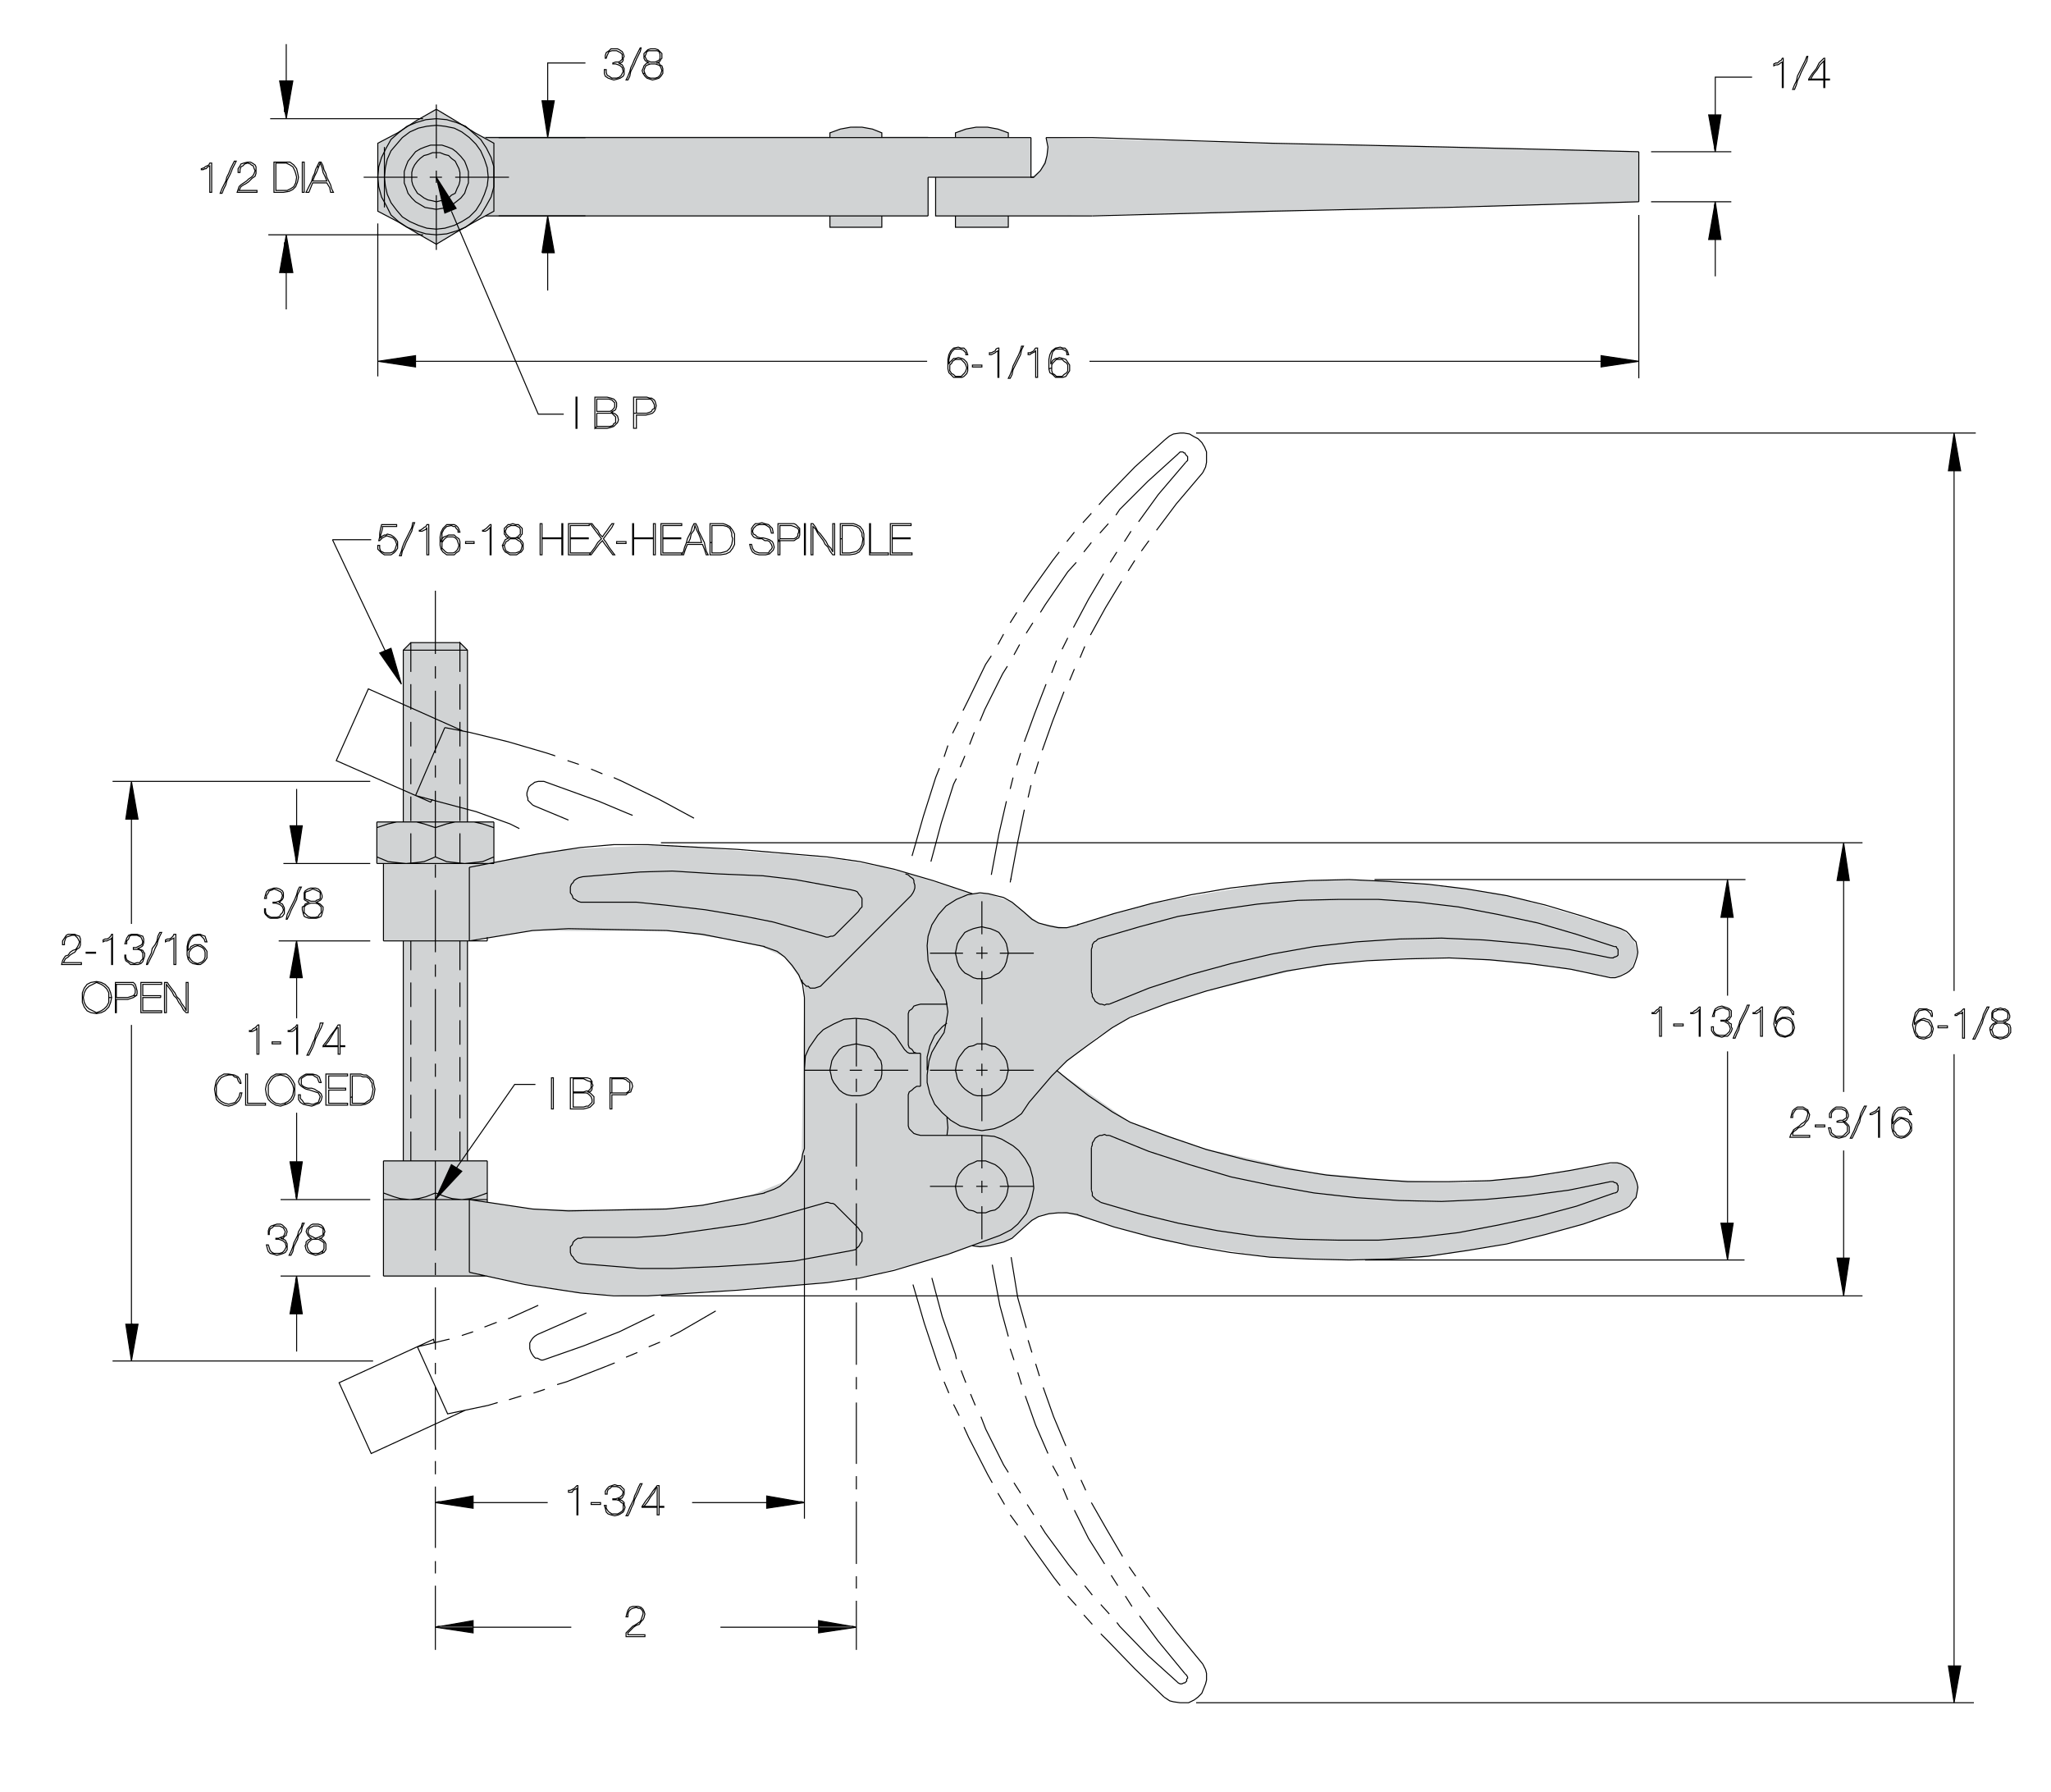 <?xml version="1.0" encoding="utf-8"?>
<!-- Generator: Adobe Illustrator 15.1.0, SVG Export Plug-In . SVG Version: 6.00 Build 0)  -->
<!DOCTYPE svg PUBLIC "-//W3C//DTD SVG 1.1//EN" "http://www.w3.org/Graphics/SVG/1.1/DTD/svg11.dtd">
<svg version="1.1" id="Layer_1" xmlns="http://www.w3.org/2000/svg" xmlns:xlink="http://www.w3.org/1999/xlink" x="0px" y="0px"
	 width="711px" height="621px" viewBox="34.5 416 711 621" enable-background="new 34.5 416 711 621" xml:space="preserve">
<g>
	<polygon fill="#D1D3D4" points="197.205,831.789 197.205,856.984 215.4,860.848 234.053,864.037 250.571,865.105 263.629,865.163 
		289.21,862.971 306.797,861.905 324.395,860.05 336.916,857.916 356.368,852.848 371.605,847.821 374.224,848.147 381.152,846.984 
		385.35,845.203 390.474,840.329 395.539,837.132 402.471,836.063 410.963,838.298 438.2,846.168 474.676,851.747 498.402,852.848 
		521.855,852.848 543.061,849.455 560.763,846.185 575.694,842.45 587.947,838.997 598.36,834.734 601.629,831.132 602.287,827.534 
		600.647,822.626 598.36,820.337 595.087,819.029 570.626,823 542.224,825.942 515.471,824.866 489.618,822.466 451.511,813.944 
		426.25,804.958 400.729,786.961 414.727,775.571 427.255,767.84 450.442,760.105 485.353,751.853 507.2,748.918 535.989,747.853 
		557.042,749.453 576.229,751.587 588.481,753.984 594.435,754.895 599.979,752.166 602.287,746.061 600.647,741.479 
		596.397,737.882 557.837,726.531 539.442,723.6 514.134,721.203 496.005,720.935 476.592,721.776 453.116,725.655 434.103,729.048 
		420.687,732.645 408.255,736.571 404.326,737.553 394.513,735.918 385.35,728.719 377.168,725.773 371.605,725.773 
		351.376,719.442 340.761,716.558 326.755,714.042 312.25,712.553 263.734,708.823 230.208,710.384 213.489,713.273 
		197.205,716.613 196.553,742.134 219.129,738.534 241.045,738.761 265.592,738.534 286.86,741.652 298.242,744.065 
		306.492,747.694 313.363,757.187 312.382,818.048 307.147,825.245 293.366,830.918 272.521,834.592 240.324,835.255 
		219.129,835.061 206.263,833.09 	"/>
	<polygon fill="#D1D3D4" points="176.918,638.737 174.303,641.355 174.303,700.905 165.14,700.905 165.14,715.303 167.429,715.303 
		167.429,742.134 174.303,742.134 174.303,818.374 167.429,818.374 167.429,858.292 202.6,858.185 197.205,856.984 197.205,831.789 
		203.424,832.771 203.424,818.374 196.553,818.374 196.553,742.134 197.279,740.921 197.205,716.613 205.713,715.303 
		205.713,700.905 196.553,700.905 196.553,641.355 193.934,638.737 	"/>
	<polygon fill="#D1D3D4" points="391.253,477.492 391.893,477.427 395.163,475.137 397.455,469.9 397.826,466.076 397.126,463.685 
		472.913,465.731 515.019,466.598 558.121,467.287 584.185,468.152 602.61,468.592 602.61,485.935 558.466,487.303 533.65,487.65 
		504.297,488.514 468.939,489.55 431.158,490.242 404.568,490.761 	"/>
	<polygon fill="#D1D3D4" points="365.716,463.685 365.716,462.048 369.315,460.737 372.916,460.084 376.842,460.084 
		380.439,460.737 384.039,462.048 384.039,463.685 	"/>
	<polygon fill="#D1D3D4" points="322.197,463.685 322.197,462.048 327.231,460.416 331.208,459.897 335.531,460.416 
		338.815,461.453 340.194,462.048 340.194,463.685 	"/>
	<polygon fill="#D1D3D4" points="358.845,477.427 405.952,477.427 405.952,490.761 358.845,490.761 	"/>
	<polygon fill="#D1D3D4" points="353.126,463.655 391.893,463.655 391.893,477.427 353.126,477.427 	"/>
	<polygon fill="#D1D3D4" points="365.716,490.84 384.039,490.84 384.039,494.769 365.716,494.769 	"/>
	<polygon fill="#D1D3D4" points="322.197,490.84 340.194,490.84 340.194,494.769 322.197,494.769 	"/>
	<polygon fill="#D1D3D4" points="201.434,463.311 356.229,463.311 356.229,490.84 201.434,490.84 	"/>
	<polyline fill="#D1D3D4" stroke="#000000" stroke-width="0.35" stroke-miterlimit="3.864" points="185.752,470.882 
		185.752,452.231 185.752,453.866 178.884,457.792 172.339,462.048 165.466,465.647 165.466,473.5 165.466,481.353 165.466,489.205 
		172.339,492.806 178.884,496.731 185.752,500.655 192.297,496.731 199.171,492.806 205.713,489.205 205.713,481.353 205.713,473.5 
		205.713,465.647 199.171,462.048 192.297,457.792 185.752,453.866 	"/>
	<path fill="none" stroke="#000000" stroke-width="0.35" stroke-miterlimit="3.864" d="M177.248,477.427h-2.619 M179.21,477.427
		h-18.65 M183.463,477.427h4.252 M192.297,477.427h18.65 M356.229,477.427h36.647 M602.61,485.935v-17.343 M412.834,745.079v14.724
		 M411.853,778.126l-7.523,5.563l-5.237,5.234l-7.853,9.16 M400.729,786.961l3.598,2.944l7.523,5.89l8.177,5.561l6.219,3.6
		 M412.834,813.792v14.727 M398.107,836.697l-3.597,0.981l-2.292,1.309l-2.945,2.618 M398.107,836.697l3.274-0.326h2.944
		l3.927,0.652 M385.021,851.747l2.292,14.068l2.944,10.472 M390.91,880.542l1.309,4.253 M393.526,888.721l1.313,4.253
		 M396.145,896.902l3.603,10.143l4.25,10.145 M405.634,921.116l1.64,3.926 M409.236,928.969l1.635,3.597 M412.834,936.821
		l5.237,9.16l5.561,9.492 M425.921,959.071l2.292,3.273 M430.505,965.942l2.616,3.6 M435.736,973.14l6.543,8.505l9.163,11.129
		 M331.36,987.866V970.85 M331.36,966.598v-4.253 M331.36,958.09v-21.595 M331.36,932.239v-4.581 M331.36,923.405v-21.269
		 M331.36,897.558v-4.252 M331.36,889.047v-21.594 M331.36,863.2v-4.253 M331.36,854.694v-21.597 M331.36,828.516v-3.926
		 M331.36,820.337v-21.924 M331.36,794.487v-4.579 M331.36,768.963v16.689 M349.355,768.637v8.179 M353.61,781.071v11.452
		 M349.355,796.779v8.179 M353.61,809.537h21.269 M378.477,854.366l2.618,14.07l2.944,10.801 M384.694,883.487l1.309,3.926
		 M387.313,891.666l1.308,4.252 M389.929,899.848l3.598,10.142l4.258,9.816 M399.418,924.061l1.964,3.598 M403.016,931.913
		l1.635,3.927 M406.944,939.439l4.908,9.815l5.561,8.832 M419.705,962.016l2.292,3.601 M424.613,969.213l2.287,3.601
		 M429.523,976.087l6.542,8.834l9.158,11.126 M442.607,998.992l-10.142-9.16l-9.815-10.146l-0.982-1.311 M419.053,975.429
		l-2.945-3.271 M413.163,968.887l-2.621-3.271 M407.927,962.016l-2.945-3.598l-8.176-11.123l-1.64-2.618 M392.874,941.076
		l-2.292-3.6 M388.295,933.548l-2.292-3.598 M384.039,926.35l-1.637-2.618l-6.216-12.434l-1.637-4.253 M372.587,903.118
		l-1.637-3.926 M369.315,895.269l-1.637-4.255 M366.045,887.084l-0.329-1.634l-4.582-13.09l-3.6-13.416 M350.992,861.237
		l3.926,13.415l4.582,13.745l0.981,2.616 M361.789,894.939l1.638,3.927 M365.063,902.792l1.963,3.927 M368.66,910.645l1.637,3.598
		l6.545,12.763l1.637,2.945 M380.439,933.548l2.292,3.926 M384.694,941.076l2.619,3.598 M389.603,948.273l1.963,2.945l8.182,11.452
		l2.287,2.945 M404.652,969.213l2.945,3.274 M410.219,975.758l2.944,3.271 M416.107,982.303l1.964,1.963l9.812,10.143l10.146,9.815
		 M426.25,768.637l-6.219,3.598l-8.176,5.89 M408.255,736.571l-3.926,0.981h-2.945l-3.273-0.652l-3.598-0.982l-2.292-1.31
		l-2.944-2.616 M350.337,726.427l-30.758,30.76 M313.363,761.766v50.061 M324.489,834.079l7.526,7.526 M282.608,870.397
		l-12.434,7.197l-3.271,1.637 M263.303,881.197l-3.926,1.635 M255.447,884.795l-3.926,1.637 M247.595,888.395l-3.273,1.309
		l-13.416,5.233l-3.274,0.981 M223.382,897.558l-3.927,1.309 M215.203,899.848l-4.252,1.308 M207.021,902.137l-3.271,0.981
		l-14.071,2.945l-10.471-23.231l10.797-2.616h0.329 M194.589,878.905l3.926-1.308 M202.442,875.963l4.253-1.637 M210.621,873.016
		h0.326l10.142-4.581 M220.766,878.579l-0.981,0.655l-0.655,0.652l-0.655,0.981l-0.326,0.655v0.981v0.981l0.326,0.982l0.326,0.652
		l0.655,0.984l0.655,0.652h0.655l1.311,0.655h0.653l0.981-0.329l13.087-4.579l12.434-4.907l12.108-5.89 M237.779,871.053
		l-0.655,0.326l-16.36,7.197 M197.205,856.984v-25.195 M203.424,831.789v-13.415 M196.553,818.374v-76.24h0.655v-25.521
		 M193.934,704.832v10.471 M193.934,700.579v-8.508 M193.934,687.818v-8.834 M193.934,674.729v-8.508 M193.934,661.969v-8.835
		 M193.934,648.882v-10.143l2.619,2.618v59.551 M205.713,700.905v14.397v-0.329l15.05-2.944l15.05-2.29l11.453-0.981h11.779
		l31.084,1.637l31.084,2.618l11.453,1.638l11.778,2.618l13.416,3.926l13.742,4.582 M329.724,724.466l-19.632-3.6l-11.126-1.311
		l-15.705-0.655l-15.706-0.982l-11.126,0.327l-19.958,1.637 M236.797,728.719h18.324l9.816,0.981l14.071,1.634l13.742,2.29
		l9.816,1.963l17.342,4.908 M324.489,739.516l7.526-7.523 M299.621,744.098l-21.595-4.253l-12.434-1.311l-17.013-0.326
		l-17.016-0.326l-12.434,0.652l-21.924,3.601 M203.424,742.134v-1.308 M185.426,746.061v-21.595 M185.426,720.213v-4.581
		 M185.426,713.013v-10.145 M185.426,711.376V690.11 M184.445,693.053l-0.655,0.981l-32.721-14.397l11.126-24.868l33.047,14.724
		 M197.205,669.823l13.416,3.271l13.416,3.927l2.944,0.981 M231.237,679.64l3.926,1.308 M239.416,682.582l3.926,1.637
		 M247.269,685.526l2.945,1.311l12.76,6.216l12.108,6.545 M174.303,700.905v-59.55l2.618-2.618 M185.426,620.742v21.924
		 M185.426,646.918v4.256 M185.426,655.424v21.598 M185.426,681.273v4.253 M178.555,691.745l10.142-23.559 M165.14,700.905v14.397
		 M167.429,715.303v26.831 M174.303,742.134v76.24 M176.918,818.374v-10.143 M176.918,803.647v-8.179 M176.918,790.89v-8.508
		 M176.918,778.126v-8.505 M176.918,765.039v-8.508 M176.918,742.134v10.143 M185.426,750.315v4.253 M185.426,758.821v21.597
		 M185.426,784.671v4.579 M185.426,793.505v21.269 M185.426,818.374h-17.998H185.426h17.995H185.426V829.5l3.597,1.308l2.292,0.655
		l3.273,0.326H188.7h-6.216h-5.89h-4.911h-2.945h-1.311h1.311h2.945h4.908h5.889h6.216h5.89h4.582h3.271h0.981h-0.981h-3.271h-4.582
		l2.945-0.326l2.292-0.655l3.6-1.308 M203.424,831.789v0.982 M197.205,831.789l21.924,3.271l12.434,0.655l17.016-0.326l17.013-0.329
		l12.434-1.308l21.595-4.253 M302.566,838.005l17.342-4.907 M302.566,838.005l-9.816,2.293l-13.742,1.96l-14.071,1.963l-9.816,0.655
		h-18.324l-0.981,0.327h-0.982l-0.981,0.654l-0.655,0.655l-0.326,0.979l-0.653,0.655v0.981v0.981l0.327,0.981l0.652,0.655
		l0.329,0.653l0.981,0.981l0.653,0.329l1.311,0.326l19.958,1.637h11.126l15.706-0.655l15.705-0.981l11.126-0.982l19.632-3.6
		 M332.668,858.947l11.779-2.618l18.65-5.561l17.997-6.545 M332.668,858.947l-11.452,1.635l-31.084,2.618l-31.084,1.963h-11.779
		l-11.453-0.981l-19.305-2.945l-19.306-4.252 M167.429,858.292h35.992 M185.426,857.966v-4.253 M185.426,849.455V827.86v1.637
		l-3.273,1.309l-2.619,0.655l-2.945,0.326l-3.271-0.326l-2.292-0.655l-3.6-1.309 M167.429,831.789v26.503 M185.426,862.219v21.595
		 M185.1,881.523l-0.327-1.308l-32.721,15.053l11.126,24.539l32.721-15.053 M185.426,896.576v21.921 M185.426,922.424v4.581
		 M185.426,931.258v21.269 M185.426,957.107v4.256 M185.426,965.616v22.25 M185.426,892.321v-3.927 M185.426,823.607v-4.252
		 M167.429,818.374v13.415 M167.429,742.134h35.992 M165.14,715.303h40.573 M165.14,713.013l3.926,1.638l2.945,0.326l3.271,0.329
		l3.6-0.329l2.619-0.326l3.926-1.638l3.926,1.638l2.945,0.326l3.274,0.329l3.271-0.329l2.945-0.326l3.926-1.638v1.964l-8.508,1.637
		 M195.571,700.905h5.234h3.6h1.311h-1.311h-3.6H195.571h-6.545h-6.871h-6.871h-5.234h-3.603h-1.308h1.308h3.6h5.234h6.871h6.871
		H195.571h-3.274l-2.945,0.655l-3.926,1.308l-3.926-1.308l-2.618-0.655h-3.6h-3.271l-2.945,0.655l-3.926,1.308 M178.555,691.745
		l20.942,5.562l11.779,4.253l3.273,1.637 M205.713,702.868l-3.926-1.308l-2.945-0.655h-3.271 M219.129,695.016l0.655,0.326
		l11.779,4.908 M242.034,693.708l-18.979-6.871h-0.981h-0.981l-1.308,0.326l-0.329,0.326l-0.981,0.655l-0.655,0.655l-0.326,0.981
		l-0.326,0.981v0.982l0.326,0.981v0.655l0.981,0.981l0.655,0.655 M242.034,693.708l10.142,4.255l1.637,0.655 M236.471,719.884
		l-1.311,0.329l-0.653,0.326l-0.981,0.655l-0.329,0.655l-0.652,0.655l-0.327,0.981v0.982v0.981l0.653,0.979l0.326,0.981l0.655,0.329
		l0.981,0.652l0.982,0.329h0.981 M197.205,669.823l-8.508-1.637 M319.908,772.893l-1.964,1.963L315,779.108l-1.311,2.944
		l-0.326,4.908 M322.197,786.961l0.329,1.308l0.326,1.637l0.655,1.308l0.981,1.309l0.981,1.311l1.311,0.981l1.309,0.652l1.637,0.329
		h1.637h1.308l1.637-0.329l1.637-0.652l1.309-0.981l0.981-1.311l0.655-1.309l0.981-1.308l0.329-1.637v-1.308v-1.637l-0.329-1.635
		l-0.981-1.308l-0.655-1.311l-0.981-1.308l-1.309-0.982l-1.637-0.326l-1.637-0.329l-1.308-0.326l-1.637,0.326l-1.637,0.329
		l-1.309,0.326l-1.311,0.982l-0.981,1.308l-0.981,1.311l-0.655,1.308l-0.326,1.635L322.197,786.961L322.197,786.961z
		 M319.908,772.893l3.6-1.964l3.6-1.637l3.927-0.326l3.927,0.326l2.944,0.984l4.253,2.289l2.618,2.29l2.618,3.926 M349.355,768.637
		v-1.308l0.326-0.981l0.981-0.655l0.655-0.981l0.981-0.326l1.308-0.329h9.161l-0.326-1.635l-0.655-2.944l-2.619-4.253
		 M362.444,762.421l0.653,4.253l-0.653,3.926l-0.655,3.271l-2.618,3.927l0.655-0.982l-2.292,3.927l-0.981,2.944l-0.655,4.908v2.616
		l0.981,3.926l1.637,3.601l2.618,2.944l2.945,2.616l3.271,1.963l3.927,0.981l3.6,0.655l4.256-0.655l2.618-0.981l4.253-2.29
		l2.618-1.963l2.618-3.926 M387.64,814.773l-1.963-1.634l-3.927-2.292l-2.618-0.981l-4.256-0.327 M374.879,818.374h-1.637
		l-1.311,0.655l-1.637,0.652l-1.311,0.981l-0.979,0.981l-0.981,1.311l-0.655,1.308l-0.326,1.635l-0.329,1.311l0.329,1.96
		l0.326,1.311l0.655,1.309l0.981,1.308l0.979,1.311l1.311,0.981l1.637,0.326l1.311,0.655h1.637h1.311l1.637-0.655l1.637-0.326
		l1.311-0.981l0.981-1.311l0.981-1.308l0.653-1.309l0.329-1.311l0.326-1.96l-0.326-1.311l-0.329-1.635l-0.653-1.308l-0.981-1.311
		l-0.981-0.981l-1.311-0.981l-1.637-0.652l-1.637-0.655H374.879L374.879,818.374z M389.929,817.719l-2.289-2.945 M389.929,817.719
		l1.637,2.944l0.981,3.601l0.327,3.597l-0.655,3.271l-0.981,3.273l-0.982,2.289l-2.944,3.601l-2.292,1.96l-3.927,1.964
		 M382.402,846.514l2.945-1.311l3.926-3.598 M382.402,846.514l-5.234,1.308l-2.944,0.326l-2.618-0.326 M332.342,847.821l0.329-0.655
		l0.652-0.981v-0.981v-0.653v-1.311l-0.652-0.652l-0.655-0.981 M332.342,847.821l-0.655,0.652l-0.655,0.655l-1.308,0.326
		 M324.489,834.079l-0.655-0.652l-0.652-0.329h-0.655l-0.981-0.326h-0.652l-0.982,0.326 M307.147,825.245l1.963-1.964l1.637-1.963
		l1.637-3.271l0.327-1.964l0.326-0.981l0.329-0.981v-0.655v-1.637 M307.147,825.245l-2.292,1.963l-1.963,0.981l-3.6,1.308
		 M350.666,808.229l0.655,0.653l0.981,0.329l1.308,0.326 M350.666,808.229l-0.981-0.981l-0.327-0.981v-1.308 M349.355,796.779
		v-1.311l0.326-0.981l0.981-0.653l0.655-0.655l0.981-0.655h1.308 M355.9,786.961v-1.964v-2.615l0.981-3.927l1.637-3.6l2.618-2.945
		l1.637-1.308 M368.986,779.764l-0.979,1.308l-0.981,1.311l-0.655,1.308l-0.326,1.308l-0.329,1.964l0.329,1.308l0.326,1.637
		l0.655,1.308l0.981,1.308l0.979,0.982l1.311,0.981l1.638,0.981l1.311,0.329h1.637h1.311l1.637-0.329l1.637-0.981l1.311-0.981
		l0.981-0.982l0.981-1.308l0.652-1.308l0.329-1.637l0.326-1.308l-0.326-1.964l-0.329-1.308l-0.652-1.308l-0.981-1.311l-0.981-1.308
		l-1.311-0.982l-1.637-0.326l-1.637-0.655h-1.311h-1.637l-1.311,0.655l-1.638,0.326L368.986,779.764L368.986,779.764z
		 M353.61,781.071h-1.308l-0.981-0.326l-0.655-0.981l-0.981-0.655l-0.327-0.982v-1.308 M347.393,778.781l0.654,0.982l0.327,0.326
		l0.655,0.655l0.655,0.326h0.655h3.271 M359.826,756.531l-2.618-4.252l-0.981-3.271l-0.326-5.234l0.326-3.273l1.308-3.927
		l2.292-3.597l2.618-2.945l3.601-2.289l3.926-1.637l4.253-0.652l2.944,0.326l5.234,1.308l2.945,1.637l3.926,3.271 M385.021,720.866
		v-0.329 M380.769,739.189l-1.311-0.655l-1.637-0.652l-1.637-0.329l-1.311-0.326l-1.637,0.326l-1.311,0.329l-1.638,0.652
		l-1.311,0.655L368,740.497l-0.981,1.311l-0.655,1.309l-0.326,1.634l-0.329,1.637l0.329,1.308l0.326,1.638l0.655,1.634l0.981,1.311
		l0.979,0.981l1.311,0.652l1.638,0.982l1.311,0.328h1.637h1.311l1.637-0.328l1.637-0.982l1.311-0.652l0.981-0.981l0.981-1.311
		l0.652-1.634l0.329-1.638l0.326-1.308l-0.326-1.637l-0.329-1.634l-0.652-1.309l-0.981-1.311L380.769,739.189L380.769,739.189z
		 M350.992,725.447l0.326-0.655l0.326-0.981v-0.981l-0.326-0.981v-0.655l-0.326-0.655l-0.981-0.655l-0.655-0.652l-0.981-0.329
		 M350.337,726.427l0.655-0.979 M332.342,726.1l-0.655-0.981l-0.655-0.326l-1.308-0.326 M332.342,726.1l0.329,0.327l0.652,0.981
		v0.981v0.655v1.308l-0.652,0.655l-0.655,0.981 M324.489,739.516l-0.655,0.655l-0.652,0.326h-0.655l-0.981,0.329h-0.652
		l-0.982-0.329 M319.582,757.187l-0.655,0.653l-0.982,0.328l-0.981,0.327h-0.655h-0.981l-0.652-0.655h-0.655l-0.655-0.653
		l-0.655-0.655l-0.326-0.981 M312.711,757.187l-1.309-3.273l-2.292-3.271l-2.618-2.945l-2.619-1.963l-4.582-1.635 M312.711,757.187
		l0.655,4.579 M362.771,803.321l0.326,3.6l-0.326,2.616 M419.053,809.537l13.739,5.562l14.074,4.579l14.397,4.253l14.068,2.944
		l14.726,2.619l14.727,1.634l14.721,0.981l14.727,0.329l14.727-0.655l14.726-1.308l14.722-1.963l14.402-2.945 M594.105,829.497
		l-13.087,4.579l-13.416,3.601l-13.745,2.944l-13.744,2.616l-13.745,1.637l-14.068,0.981h-13.745l-14.068-0.326l-14.073-0.981
		l-13.745-1.964l-13.739-2.618l-13.416-3.271l-13.415-3.926 M407.927,837.023l12.763,4.256l13.416,3.597l13.416,2.945l13.415,2.289
		l13.745,1.637l13.745,0.653l13.739,0.328l13.744-0.328l13.745-0.982l13.416-1.963l13.745-2.289l13.415-3.271l13.087-3.597
		l13.093-4.582 M592.8,819.029l-13.744,2.615l-14.397,2.29l-13.745,1.311l-14.071,0.326h-14.397l-14.068-0.981l-14.068-1.309
		l-14.073-2.292l-13.745-2.941l-13.739-3.601l-13.416-4.581l-13.092-4.905"/>
	<path fill="none" stroke="#000000" stroke-width="0.35" stroke-miterlimit="3.864" d="M419.053,809.537h-0.981l-0.658-0.326
		l-0.981,0.326h-0.652l-0.653,0.326l-0.981,0.655l-0.329,0.655l-0.652,0.981v0.652l-0.329,0.981 M412.834,828.516l0.329,0.981v0.981
		l0.652,0.653l0.653,0.655l0.657,0.326l0.981,0.655 M416.432,764.056l0.981,0.328l0.658-0.328h0.981 M416.432,764.056h-0.652
		l-0.653-0.327l-0.981-0.652l-0.329-0.655l-0.652-0.981v-0.655l-0.329-0.981 M412.834,745.079l0.329-0.981v-0.655l0.652-0.981
		l0.653-0.326l0.657-0.655l0.981-0.327 M407.927,736.571l12.763-3.927l13.416-3.597l13.416-2.945l13.415-2.289l13.745-1.637
		l13.745-0.982l13.739-0.326l13.744,0.655l13.745,0.981l13.416,1.635l13.745,2.289l13.415,3.274l13.087,3.923l13.093,4.256
		 M602.287,746.061l-0.329,1.634l-0.652,1.964l-0.658,1.637l-1.306,1.308l-0.981,0.655l-1.963,0.981l-1.963,0.653H592.8
		 M592.8,748.023h0.977l0.329-0.329h0.329l0.652-0.326l0.329-0.326v-0.329v-0.326v-0.655v-0.326v-0.326l-0.329-0.329l-0.329-0.652
		h-0.652 M601.958,744.098l-0.329-1.637l-0.981-0.982l-1.306-1.634l-0.981-0.981l-1.963-0.981 M601.958,744.098l0.329,1.963
		 M599.342,820.989l-0.981-0.652l-1.963-0.981l-1.311-0.326H592.8 M592.8,825.571h0.324h0.652l0.329,0.326h0.329l0.652,0.329v0.326
		l0.329,0.326v0.329v0.652v0.329v0.326l-0.329,0.652l-0.652,0.329h-0.329 M601.958,829.497l0.329-1.963l-0.329-1.637l-0.652-1.634
		l-0.658-1.638l-1.306-1.637 M601.958,829.497l-0.329,1.635l-0.981,0.981l-1.306,1.963l-0.981,0.655l-1.963,0.981 M381.095,827.208
		h11.779 M376.842,827.208h-3.926 M374.879,825.245v4.252 M374.879,834.079v11.452 M374.879,809.537v11.452 M374.879,804.629v-11.45
		 M374.879,788.924v-4.253 M374.879,768.637v11.453 M374.879,764.056v-11.45 M374.879,748.35v-4.252 M374.879,728.39v11.455
		 M372.916,746.387h3.926 M381.095,746.387h11.779 M368.334,746.387h-11.452 M356.882,786.961h11.452 M372.916,786.961h3.926
		 M381.095,786.961h11.779 M337.576,786.961h11.779 M333.323,786.961h-4.252 M324.815,786.961h-11.452 M356.882,827.208h11.452
		 M193.934,808.229v10.143 M193.934,803.647v-8.179 M193.934,790.89v-8.508 M193.934,778.126v-8.505 M193.934,765.039v-8.508
		 M193.934,752.279v-10.143 M176.918,715.303v-10.471 M176.918,700.579v-8.508 M176.918,687.818v-8.834 M176.918,674.729v-8.508
		 M176.918,661.969v-8.835 M176.918,648.882v-10.143h0.655h1.311h2.29h2.618h3.274h2.618h2.29h1.311h0.655h-0.655h-1.311h-2.29
		h-2.618h-3.276h-2.619h-2.29h-1.31h-0.655 M174.303,641.355h22.25"/>
	<polygon stroke="#000000" stroke-width="0.35" stroke-miterlimit="3.864" points="170.047,640.7 166.121,642.337 173.647,653.134 
			"/>
	<path fill="none" stroke="#000000" stroke-width="0.35" stroke-miterlimit="3.864" d="M168.084,641.682l-18.323-38.61
		 M165.466,546.466v-53.008"/>
	<polygon stroke="#000000" stroke-width="0.35" stroke-miterlimit="3.864" points="188.7,489.857 192.626,488.224 185.752,477.427 
			"/>
	<path fill="none" stroke="#000000" stroke-width="0.35" stroke-miterlimit="3.864" d="M185.752,483.643v18.979 M190.989,489.205
		l30.103,70.348h8.834"/>
	<polygon stroke="#000000" stroke-width="0.35" stroke-miterlimit="3.864" points="178.555,543.192 165.466,541.231 
		178.555,539.269 	"/>
	<path fill="none" stroke="#000000" stroke-width="0.35" stroke-miterlimit="3.864" d="M178.555,541.231H355.9 M356.229,490.84
		v-13.416 M358.845,477.427v13.415h54.318 M384.039,490.84v3.926h-18.323v-3.926 M340.194,490.84v3.926h-17.997v-3.926
		 M322.197,463.685v-1.637l3.6-1.311l3.601-0.655h3.926l3.601,0.655l3.271,1.311v1.637 M365.716,463.685v-1.637l3.6-1.311
		l3.601-0.655h3.926l3.601,0.655l3.6,1.311v1.637 M391.893,463.685v13.742h0.981l2.289-2.29l1.64-2.618l0.652-2.618l0.329-2.945
		l-0.658-3.271 M412.182,541.231h177.345"/>
	<polygon stroke="#000000" stroke-width="0.35" stroke-miterlimit="3.864" points="602.61,541.231 589.523,539.269 
		589.523,543.192 	"/>
	
		<line fill="none" stroke="#000000" stroke-width="0.35" stroke-miterlimit="3.864" x1="602.61" y1="547.121" x2="602.61" y2="490.514"/>
	<polygon stroke="#000000" stroke-width="0.35" stroke-miterlimit="3.864" points="673.618,708.105 671.323,721.192 
		675.582,721.192 	"/>
	<path fill="none" stroke="#000000" stroke-width="0.35" stroke-miterlimit="3.864" d="M673.618,721.192v73.295 M673.618,814.773
		v37.303"/>
	<polygon stroke="#000000" stroke-width="0.35" stroke-miterlimit="3.864" points="673.618,865.163 671.323,852.073 
		675.582,852.073 	"/>
	<path fill="none" stroke="#000000" stroke-width="0.35" stroke-miterlimit="3.864" d="M680.16,865.163H263.629 M274.426,936.821
		h25.85 M313.363,942.384V816.41 M220.11,791.871h-7.197l-20.287,29.118"/>
	<polygon stroke="#000000" stroke-width="0.35" stroke-miterlimit="3.864" points="190.989,819.682 185.426,831.789 
		194.589,821.974 	"/>
	
		<line fill="none" stroke="#000000" stroke-width="0.35" stroke-miterlimit="3.864" x1="162.85" y1="831.789" x2="131.766" y2="831.789"/>
	<polyline stroke="#000000" stroke-width="0.35" stroke-miterlimit="3.864" points="137.329,831.789 135.037,818.7 139.292,818.7 
		137.329,831.789 135.037,818.7 139.292,818.7 137.329,831.789 137,830.479 137,830.479 	"/>
	<path fill="none" stroke="#000000" stroke-width="0.35" stroke-miterlimit="3.864" d="M137.329,818.7v-13.09 M137.329,801.687
		V818.7"/>
	<polyline stroke="#000000" stroke-width="0.35" stroke-miterlimit="3.864" points="137.329,858.292 135.037,871.379 
		139.292,871.379 137.329,858.292 137,859.603 137,871.379 137.329,871.379 137.329,884.469 	"/>
	
		<line fill="none" stroke="#000000" stroke-width="0.35" stroke-miterlimit="3.864" x1="163.832" y1="887.739" x2="73.521" y2="887.739"/>
	<polygon stroke="#000000" stroke-width="0.35" stroke-miterlimit="3.864" points="80.066,887.739 78.103,874.981 82.358,874.981 	
		"/>
	<path fill="none" stroke="#000000" stroke-width="0.35" stroke-miterlimit="3.864" d="M80.395,885.45v-10.472h-0.329V771.253
		 M80.066,736.245v-36.318h0.329v-10.798"/>
	<polygon stroke="#000000" stroke-width="0.35" stroke-miterlimit="3.864" points="80.066,686.837 78.103,699.927 82.358,699.927 	
		"/>
	<path fill="none" stroke="#000000" stroke-width="0.35" stroke-miterlimit="3.864" d="M73.521,686.837h89.326 M162.85,715.303
		h-30.103"/>
	<polyline stroke="#000000" stroke-width="0.35" stroke-miterlimit="3.864" points="137.329,715.303 135.037,702.216 
		139.292,702.216 137.329,715.303 137,713.995 137,702.216 137.329,702.216 137.329,689.455 	"/>
	<polyline stroke="#000000" stroke-width="0.35" stroke-miterlimit="3.864" points="139.292,754.895 137.329,742.134 
		135.037,754.895 139.292,754.895 137.329,742.134 137,743.442 137,754.895 137,743.442 	"/>
	<path fill="none" stroke="#000000" stroke-width="0.35" stroke-miterlimit="3.864" d="M131.11,742.134h31.74 M137.329,754.895
		v14.071 M131.766,858.292h31.084"/>
	<polyline stroke="#000000" stroke-width="0.35" stroke-miterlimit="3.864" points="185.426,936.821 198.513,934.529 
		198.513,938.784 185.426,936.821 186.408,936.495 198.513,936.495 198.513,936.821 224.363,936.821 	"/>
	<polyline stroke="#000000" stroke-width="0.35" stroke-miterlimit="3.864" points="232.545,980.014 198.513,980.014 
		198.513,979.687 186.408,979.687 185.426,980.014 198.513,977.724 198.513,981.977 185.426,980.014 	"/>
	<polyline stroke="#000000" stroke-width="0.35" stroke-miterlimit="3.864" points="284.242,980.014 318.271,980.014 
		318.271,979.687 330.05,979.687 331.36,980.014 318.271,977.724 318.271,981.977 331.36,980.014 	"/>
	<polyline stroke="#000000" stroke-width="0.35" stroke-miterlimit="3.864" points="313.363,936.821 300.276,934.529 
		300.276,938.784 313.363,936.821 312.382,936.495 300.276,936.495 	"/>
	<path fill="none" stroke="#000000" stroke-width="0.35" stroke-miterlimit="3.864" d="M445.224,996.045l0.329,0.326l0.329,0.326
		l0.323,0.655v0.326l-0.323,0.329v0.652l-0.329,0.329l-0.329,0.326H444.9l-0.658,0.326h-0.324h-0.328l-0.653-0.326l-0.329-0.326
		 M443.59,1006.189h1.311h1.634l1.963-0.981l1.311-0.981l1.306-1.311l0.658-1.635l0.652-1.637l0.329-1.308v-2.289l-0.329-1.311
		l-0.981-1.961 M443.59,1006.189l-2.287-0.329l-1.311-0.326l-1.963-1.308 M263.629,708.105H680.16 M202.769,463.685h189.124
		 M201.132,464.337l-2.619-2.289l-2.619-2.293l-3.271-1.308l-3.273-0.981l-3.6-0.329l-3.6,0.329l-3.271,0.981l-3.273,1.308
		l-2.945,2.293l-2.619,2.289l-1.637,2.944l-1.637,3.271l-0.982,3.273l-0.329,3.601l0.329,3.271l0.982,3.6l1.637,2.945l1.637,3.271
		l2.619,2.292l2.945,1.963l3.273,1.311l3.271,0.981l3.6,0.326l3.6-0.326l3.273-0.981l3.271-1.311l2.619-1.963l2.618-2.292
		l1.963-3.271l1.637-2.945l0.981-3.6v-3.271v-3.601l-0.981-3.273l-1.637-3.271L201.132,464.337L201.132,464.337z M199.498,465.974
		l-2.29-2.289l-2.619-1.964l-2.618-1.308l-3.271-0.655l-2.945-0.329l-3.271,0.329l-2.945,0.655l-2.945,1.308l-2.621,1.964
		l-1.963,2.289l-1.963,2.292l-1.308,2.945l-0.655,2.944l-0.326,3.273l0.326,2.945l0.655,2.944l1.308,2.945l1.963,2.618l1.963,2.292
		l2.619,1.637l2.945,1.308l2.944,0.981l3.271,0.329l2.944-0.329l3.271-0.981l2.619-1.308l2.618-1.637l2.29-2.292l1.637-2.618
		l1.308-2.945l0.981-2.944l0.329-2.945l-0.329-3.273l-0.981-2.944l-1.308-2.947L199.498,465.974L199.498,465.974z M194.261,470.227
		l-1.634-1.637l-1.311-0.982l-1.637-0.654l-1.963-0.653h-1.963h-1.963l-1.963,0.653l-1.634,0.654l-1.637,0.984l-1.308,1.637
		l-1.31,1.638l-0.655,1.637l-0.653,1.963v1.963v1.964l0.653,1.637l0.655,1.963l1.31,1.637l1.308,1.311l1.637,0.981l1.634,0.984
		l1.963,0.326l1.963,0.329l1.963-0.329l1.963-0.326l1.637-0.984l1.311-0.981l1.634-1.311l1.311-1.637l0.652-1.963l0.655-1.637
		v-1.964v-1.963l-0.655-1.963l-0.652-1.637L194.261,470.227L194.261,470.227z M192.297,471.863l-1.308-0.981l-0.981-0.981
		l-1.308-0.326l-1.637-0.656h-1.311h-1.308l-1.637,0.656L181.5,469.9l-1.308,0.981l-0.981,0.981l-0.981,1.308l-0.655,1.311
		l-0.326,1.308v1.638v1.308l0.326,1.311l0.655,1.311l0.981,1.637l0.981,0.652l1.308,0.981l1.308,0.655l1.637,0.329l1.308,0.329
		l1.311-0.329l1.637-0.329l1.308-0.655l0.981-0.981l1.308-0.652l0.655-1.637l0.655-1.311l0.326-1.311v-1.308v-1.638l-0.326-1.308
		l-0.655-1.311L192.297,471.863L192.297,471.863z M181.174,457.14h-53.008"/>
	<polygon stroke="#000000" stroke-width="0.35" stroke-miterlimit="3.864" points="133.729,457.14 131.437,444.05 136.019,444.05 	
		"/>
	<polyline fill="none" stroke="#000000" stroke-width="0.35" stroke-miterlimit="3.864" points="133.074,454.848 133.074,444.05 
		133.729,444.05 133.729,431.289 	"/>
	<polygon stroke="#000000" stroke-width="0.35" stroke-miterlimit="3.864" points="133.729,497.385 131.437,510.474 
		136.019,510.474 	"/>
	<path fill="none" stroke="#000000" stroke-width="0.35" stroke-miterlimit="3.864" d="M133.074,500.003v10.471h0.653v12.761
		 M127.513,497.385h53.661 M185.752,479.39v-4.253 M167.758,473.826v-6.871 M167.758,473.826v14.071 M202.769,490.84h153.458
		 M413.163,490.84l62.166-1.637l60.531-1.309l66.75-1.963 M606.866,485.935h27.81"/>
	<polyline stroke="#000000" stroke-width="0.35" stroke-miterlimit="3.864" points="629.116,485.935 626.823,499.021 
		631.079,499.021 629.116,485.935 628.787,487.242 628.787,499.021 629.116,499.021 629.116,511.781 	"/>
	<path fill="none" stroke="#000000" stroke-width="0.35" stroke-miterlimit="3.864" d="M629.116,468.592l-2.293-12.763h4.256
		L629.116,468.592l-0.329-1.311v-11.452h0.329v-13.09h12.763 M634.679,468.592h-27.811 M602.61,468.592l-66.75-1.637l-60.531-1.308
		l-62.166-1.963h-16.037 M438.357,568.39l1.635-1.311l1.311-0.655l2.287-0.326h1.311l1.963,0.326l1.634,0.981l1.311,0.655
		l1.306,1.311l0.981,1.637l0.658,1.637v1.309v2.289l-0.329,1.637l-0.981,1.963 M445.553,576.242l0.329-0.326l0.323-0.329v-0.652
		v-0.329v-0.326l-0.323-0.329l-0.329-0.326l-0.329-0.655H444.9l-0.329-0.326h-0.329h-0.652l-0.329,0.326l-0.324,0.328
		 M449.152,566.1h270.271"/>
	<polyline stroke="#000000" stroke-width="0.35" stroke-miterlimit="3.864" points="711.897,566.1 709.935,579.187 
		714.192,579.187 711.897,566.1 711.897,567.408 711.897,579.187 711.897,759.477 	"/>
	<polyline stroke="#000000" stroke-width="0.35" stroke-miterlimit="3.864" points="711.897,781.4 711.897,993.427 
		711.897,1005.208 711.897,1006.189 709.935,993.427 714.192,993.427 711.897,1006.189 	"/>
	<path fill="none" stroke="#000000" stroke-width="0.35" stroke-miterlimit="3.864" d="M718.771,1006.189H449.152 M507.724,852.731
		h131.534"/>
	<polygon stroke="#000000" stroke-width="0.35" stroke-miterlimit="3.864" points="633.368,852.731 631.079,839.969 
		635.332,839.969 	"/>
	<path fill="none" stroke="#000000" stroke-width="0.35" stroke-miterlimit="3.864" d="M633.368,839.969v-59.551 M633.368,761.113
		v-27.158"/>
	<polygon stroke="#000000" stroke-width="0.35" stroke-miterlimit="3.864" points="633.368,720.866 631.079,733.955 
		635.332,733.955 	"/>
	<path fill="none" stroke="#000000" stroke-width="0.35" stroke-miterlimit="3.864" d="M639.587,720.866H510.995 M239.742,790.89
		l-0.655-0.981l-0.981-0.329h-1.311h-1.308h-0.981h-0.979h-1.308v1.311v1.308v1.308v1.311v1.309v1.308v1.311v1.634h1.308h0.981
		h0.981h1.308l1.311-0.326l0.981-0.326l0.655-0.655l0.655-0.655v-1.308v-0.981l-0.655-0.655l-0.655-0.653l-0.652-0.328h-0.332h0.655
		l0.655-0.327l0.326-0.654v-0.653l0.329-0.655l-0.329-0.655V790.89h-0.655l0.329,0.326v0.981v0.655l-0.329,0.652l-0.653,0.655
		h-0.655l-0.981,0.326h-1.963h-1.637v-1.308v-0.981v-0.981v-1.308h1.637h1.963l0.655,0.326l0.655,0.326l0.981,0.329
		 M238.434,795.143l0.653,0.655l0.329,0.326l0.326,0.981v0.981l-0.655,0.655l-0.653,0.652h-0.655l-0.981,0.329h-1.963h-1.637v-1.311
		v-1.308v-0.981v-1.309h1.637h1.963h0.981L238.434,795.143L238.434,795.143z M245.96,794.815v1.309v1.308v1.311v1.634h0.655v-1.308
		v-1.308v-0.981v-1.311h1.637h1.963h1.308l0.655-0.653l0.982-0.328l0.326-0.982l0.329-0.981l-0.329-1.308l-0.653-0.655l-0.655-0.652
		l-0.655-0.329h-0.981h-1.311h-0.981h-1.311h-0.981v1.311v1.308v1.308v1.311h0.655v-1.311v-0.981v-1.308v-1.308h0.981h0.981h0.982
		h0.981l0.981,0.326l0.655,0.655l0.655,0.326v0.655v0.652v0.655v0.655l-0.655,0.652l-0.655,0.329h-0.981h-1.963h-1.963
		 M226.326,794.815v-1.311v-1.308v-1.308v-1.311h-0.655v1.311v1.308v1.308v1.311v1.309v1.308v1.311v1.634h0.655v-1.634v-1.311
		v-1.308V794.815L226.326,794.815z M234.179,564.463h0.329v-1.308v-1.311v-1.308v-1.309v-1.308v-1.308v-1.64v-1.311h-0.329v1.311
		v1.308v1.311v1.637v1.309v1.308v1.311V564.463L234.179,564.463z M240.724,564.463h0.981h1.311h0.982h0.981l1.311-0.328l0.979-0.327
		l0.652-0.652l0.655-0.655l0.327-0.981l-0.327-1.308l-0.655-0.658l-0.652-0.326l-0.653-0.326h-0.326l0.652-0.329l0.655-0.326
		l0.327-0.327l0.329-0.981v-0.326v-0.981l-0.332-0.655l-0.652-0.655l-0.979-0.326l-1.311-0.329h-0.981h-0.982h-1.311h-0.981v1.311
		v1.308v1.311v1.637v1.309v1.308v1.311V564.463l0.655-0.655v-0.981v-1.311v-1.308v-0.981 M241.379,559.227h1.637h1.963h0.655h0.981
		l0.653,0.655l0.652,0.655v0.981v0.981l-0.652,0.326l-0.326,0.655l-0.982,0.326h-0.981h-1.963h-1.637 M241.379,558.571v-0.981
		v-0.982v-1.311v-0.981h1.637h1.963h0.655l0.981,0.329l0.324,0.329l0.655,0.655v0.655v0.655l-0.326,0.655l-0.653,0.655l-0.655,0.326
		h-0.981h-1.963h-1.637V558.571z M254.14,559.227v1.308v1.308v1.311v1.309h0.981v-1.309v-1.311v-0.981v-0.981h1.637h1.637
		l1.311-0.329l0.982-0.326l0.655-0.655l0.326-0.652l0.326-1.309l-0.326-1.311l-0.326-0.652l-0.982-0.655h-0.652l-0.981-0.329h-0.982
		h-1.308h-0.99h-1.308v1.313v1.308v1.311V559.227h0.981v-1.309v-1.308v-0.981v-1.311h0.655h0.981h0.981h0.982h1.308l0.655,0.655
		l0.327,0.655l0.329,0.655v0.329v0.981l-0.655,0.326l-0.329,0.653l-0.653,0.328l-0.981,0.326h-1.963h-1.637 M224.363,516.689V503.6"
		/>
	<polyline stroke="#000000" stroke-width="0.35" stroke-miterlimit="3.864" points="225.674,503.603 223.71,503.603 222.4,503.603 
		226.655,503.603 224.363,490.84 222.4,503.603 	"/>
	<path fill="none" stroke="#000000" stroke-width="0.35" stroke-miterlimit="3.864" d="M207.35,490.84h30.103 M237.453,463.685
		H207.35"/>
	<polygon stroke="#000000" stroke-width="0.35" stroke-miterlimit="3.864" points="224.363,463.685 222.4,450.921 226.655,450.921 
			"/>
	<path fill="none" stroke="#000000" stroke-width="0.35" stroke-miterlimit="3.864" d="M224.363,450.921v-13.089h13.089
		 M163.176,603.071h-13.416 M404.326,603.727l2.616-3.271 M409.89,597.182l2.944-3.271 M415.45,590.966l2.292-2.618l10.142-10.472
		l10.474-9.486 M442.937,573.297l-10.471,9.487l-9.815,9.815l-1.311,1.964 M418.724,597.511l-2.944,3.273 M412.834,604.053
		l-2.615,3.271 M407.598,610.927l-2.945,3.271l-7.847,11.453l-1.64,2.618 M392.547,631.866l-2.292,3.6 M387.966,639.393
		l-1.963,3.597 M383.713,646.918l-1.637,2.619l-6.216,12.434l-1.637,3.927 M372.261,669.823l-1.637,4.253 M368.986,678.003
		l-1.634,3.926 M366.045,685.855l-0.981,1.963l-4.256,13.416l-3.597,13.416 M350.666,712.687l3.926-13.742l4.256-13.415l1.308-3.271
		 M361.789,678.329l1.309-3.927 M364.734,670.15l1.963-3.927 M368.334,662.298l1.637-3.274l6.216-12.76l1.964-2.945
		 M380.439,639.393l1.963-3.601 M384.694,631.866l2.29-3.601 M389.276,624.666l1.963-2.945l8.182-11.452l2.287-2.945
		 M421.668,607.326l-2.292,3.601 M417.09,614.85l-5.237,8.835l-5.236,9.815 M404.652,637.103l-1.958,3.927 M400.729,644.953
		l-1.639,4.255 M397.126,653.134l-3.926,10.143l-3.601,9.815 M388.295,677.021l-1.311,4.252 M385.677,685.526l-0.982,3.927
		 M383.384,693.708l-2.618,11.452l-2.618,14.071 M384.694,721.848l2.619-14.071l2.289-11.124 M390.91,692.4l0.982-4.256
		 M393.2,684.219l1.311-4.256 M395.821,676.039l3.597-10.142l3.927-10.143 M405.311,651.826l1.634-3.926 M408.908,643.974
		l1.634-3.926 M412.505,636.118l5.237-9.489l5.561-9.163 M425.598,613.868l2.286-3.6 M430.176,607l2.616-3.6 M435.413,599.8
		l6.866-9.16l9.163-10.8 M445.553,576.242l-9.487,11.126l-6.871,9.489 M426.579,600.126l-2.292,3.601 M429.523,737.227
		l-13.416,3.926 M429.523,737.227l13.416-3.601l13.739-2.289l13.745-1.963l14.073-1.309l14.068-0.326h13.745l14.068,0.981
		l13.745,1.635l13.744,2.618l13.745,2.945l13.416,3.926l13.087,4.253 M592.8,748.023l-14.402-2.944l-14.721-1.963l-14.727-1.309
		l-14.727-0.655l-14.727,0.326l-14.721,0.982l-14.727,1.637l-14.726,2.615l-14.068,3.274l-14.397,3.923l-14.074,4.582l-13.739,5.561
		 M426.25,768.637l13.092-4.908l13.416-4.252l13.739-3.601l13.745-3.271l14.073-2.29l14.069-1.308l14.068-0.655l14.396-0.326
		l14.074,0.652l13.744,1.311l14.397,1.961l13.745,2.944 M250.868,936.821l-0.652-0.653l-0.655-0.326h-0.655v-0.328h0.655
		l0.655-0.327l0.326-0.655l0.326-0.652v-0.655v-0.981l-0.652-0.655l-0.655-0.652h-0.981l-0.982-0.329l-0.981,0.329l-0.981,0.326
		l-0.655,0.655l-0.655,0.981v0.981h0.655v-0.655l0.326-0.981l0.655-0.326l0.655-0.655h0.981h0.655l0.982,0.326l0.326,0.329
		l0.655,0.652l0.326,0.655l-0.326,0.981l-0.655,0.655l-0.655,0.326l-0.981,0.327h-0.982v0.328h1.311l0.982,0.326l0.652,0.653
		l0.655,0.329v1.308v0.655l-0.326,0.652l-0.981,0.655l-0.655,0.326h-0.982h-0.981l-0.981-0.652l-0.329-0.329l-0.652-0.981v-0.981
		h-0.655l0.326,0.981l0.329,1.311l0.652,0.652l0.984,0.329l1.308,0.326l1.308-0.326l0.655-0.329l0.981-0.652l0.326-0.655
		l0.329-0.981l-0.329-0.981V936.821L250.868,936.821z M253.484,937.15l-0.653,1.308l-0.655,1.637l-0.655,1.308h0.655l0.655-1.308
		l0.653-1.637l0.655-1.308l0.329-1.309l0.653-1.311l0.655-1.308l0.655-1.637l0.655-1.308h-0.655l-0.655,1.308l-0.655,1.637
		l-0.653,1.308l-0.329,1.311L253.484,937.15L253.484,937.15z M257.084,938.132v0.326h1.308h1.311h1.308h1.311v1.308v1.311h0.655
		v-1.311v-1.308h1.637v-0.326h-1.64v-1.964v-1.637v-1.963v-1.634h-0.655l-1.311,1.634l-1.308,1.963l-1.311,1.637L257.084,938.132
		h0.653l1.308-1.637l0.981-1.635l1.311-1.637l0.652-1.637h0.329v1.637v1.637v1.635v1.637h-0.981h-1.311h-0.981h-1.308
		 M242.687,937.477v-0.655h-1.963h-1.308v0.655h1.308H242.687L242.687,937.477z M234.834,937.15v-0.982v-1.308v-1.311v-1.308v-1.308
		h-0.326l-0.329,0.326l-0.655,0.655l-0.655,0.326l-0.652,0.326h-0.655v0.655h0.655h0.652l0.327-0.655l0.655-0.326l0.655-0.326v1.308
		v0.981v1.309v0.981v1.308v0.981v1.311v0.981h0.326v-1.311v-1.308v-1.308H234.834z M252.832,973.14l-0.655,0.981l-0.329,0.981
		l-0.326,1.308h0.655v-0.981l0.329-0.979l0.652-0.655l0.655-0.326l1.311-0.329l0.655,0.329h0.655l0.655,0.652l0.327,0.655v0.652
		l-0.327,0.981l-0.326,0.982l-0.329,0.655l-0.981,0.655l-0.979,0.652l-0.655,0.329l-0.981,0.981l-0.655,0.652l-0.655,0.655v1.308
		h1.631h1.637h1.637h1.634v-0.655h-1.308h-1.637h-1.311h-1.637v-0.652l0.655-0.655l0.652-0.652l0.655-0.655l0.981-0.655l0.982-0.326
		l0.655-0.981l0.652-0.655l0.327-0.653l0.326-1.311l-0.326-0.979l-0.327-0.655l-0.652-0.655l-0.982-0.326h-0.981h-0.981
		L252.832,973.14L252.832,973.14z M146.489,849.455l-0.981,0.655l-0.655,0.326h-0.981h-0.981l-0.655-0.326l-0.655-0.655
		l-0.327-0.652l-0.329-0.981l0.329-0.981l0.327-0.326l0.655-0.655l0.655-0.327h0.981h0.981l0.655,0.327l0.981,0.655l0.327,0.326
		v0.981v0.981L146.489,849.455l-0.329,0.981l-0.982,0.329l-1.308,0.326l-0.981-0.326l-0.982-0.329l-0.655-0.326l-0.655-0.981
		l-0.326-1.308l0.326-0.655v-0.652l0.655-0.655l0.655-0.327l0.655-0.328h-0.326l-0.655-0.653l-0.326-0.329l-0.329-0.652
		l-0.329-0.655 M138.963,842.913l0.329-1.634l0.655-1.311h-0.655l-0.329,1.311l-0.982,1.634l-0.326,1.308L137,845.531l-0.655,1.309
		l-0.326,1.308l-0.655,1.637l-0.655,1.308h0.655l0.655-1.308l0.326-1.637L137,846.84l0.655-1.309l0.326-1.311L138.963,842.913
		L138.963,842.913z M140.6,842.913l0.329-0.981l0.655-0.652l0.655-0.655l0.655-0.326h0.982h0.981l0.981,0.326l0.655,0.655
		l0.327,0.652l0.329,0.981l-0.329,0.655v0.652l-0.327,0.329l-0.655,0.653h-0.655l0.982,0.328l0.329,0.326l0.655,0.655l0.329,0.653
		v0.655v1.308l-0.655,0.981l-0.655,0.326 M146.161,844.221l-0.653,0.329l-0.655,0.326l-0.981,0.327l-0.655-0.327l-0.655-0.326
		l-0.655-0.329l-0.329-0.326l-0.326-0.981l0.326-0.981l0.329-0.326l0.655-0.326l0.655-0.329h0.655h0.981l0.655,0.329l0.653,0.326
		l0.329,0.326v0.981v0.981L146.161,844.221L146.161,844.221z M133.729,844.221v-0.326l0.329-0.981l-0.329-0.981l-0.653-0.652
		l-0.655-0.655l-0.655-0.326h-1.311l-0.981,0.326l-0.981,0.326l-0.653,0.655l-0.326,0.981v1.308h0.326v-0.981l0.327-0.981
		l0.655-0.326l0.655-0.655h0.982h0.981l0.655,0.329l0.655,0.326l0.329,0.652l0.326,0.655l-0.326,0.981l-0.329,0.655l-0.981,0.326
		l-0.655,0.326h-0.982v0.329h0.982l0.981,0.326l0.655,0.327l0.655,0.655l0.326,1.308l-0.326,0.655l-0.326,0.652l-0.655,0.655
		l-0.982,0.326h-0.981h-0.987l-0.655-0.326l-0.655-0.655l-0.326-0.981l-0.326-0.981h-0.655l0.329,1.311l0.329,0.981l0.653,0.652
		l1.308,0.329l0.981,0.326l1.311-0.326l0.982-0.329l0.655-0.326l0.655-0.981v-0.981v-0.981l-0.329-0.653l-0.326-0.655l-0.655-0.326
		l-0.982-0.329h0.982l0.329-0.652L133.729,844.221L133.729,844.221z M133.729,798.742l1.308-0.655l0.982-0.981l0.655-1.637v-1.964
		v-1.634l-0.655-1.311l-0.982-1.308l-1.308-0.981h-1.963h-1.637l-1.637,0.981l-0.979,1.308l-0.655,1.311l-0.326,1.634l0.326,1.964
		l0.655,1.637l0.979,0.981l1.637,0.981l1.637,0.326L133.729,798.742l-0.653-0.329l-1.311,0.329l-1.637-0.329l-0.981-0.652
		l-0.981-0.981l-0.653-1.311v-1.964v-1.308l0.653-1.308l0.981-1.311l0.981-0.652l1.637-0.327l1.311,0.327l1.308,0.652l0.981,1.311
		l0.655,1.308l0.326,1.308l-0.326,1.964l-0.655,1.311l-0.981,0.981l-1.308,0.652 M137.981,797.105v-1.637h0.653v1.311l0.655,0.652
		l0.655,0.981h1.311l1.308,0.329h0.655l0.655-0.329l0.982-0.326l0.326-0.981l0.329-0.981l-0.329-0.655l-0.326-0.653l-0.982-0.328
		l-0.981-0.327l-0.981-0.326l-1.311-0.328l-0.655-0.327l-0.981-0.655l-0.655-0.652l-0.327-0.981l0.327-0.981l0.655-0.655
		l0.981-0.652l0.655-0.329h0.981h1.311l1.308,0.329l0.981,0.652l0.329,0.981l0.326,0.981h-0.655l-0.326-0.655l-0.329-0.981
		l-0.655-0.326l-0.981-0.652h-1.311h-0.655l-0.655,0.326l-0.982,0.652l-0.329,0.329v0.981v0.981l0.655,0.652l0.655,0.329
		l0.981,0.326h1.308l0.981,0.327l0.981,0.654l0.655,0.327l0.655,0.655l0.326,0.981l-0.326,1.308l-0.655,0.981l-0.981,0.329
		l-0.653,0.326l-0.981,0.326l-1.637-0.326l-1.311-0.326l-0.982-0.655L137.981,797.105L137.981,797.105z M147.471,796.45v-1.635
		v-1.311v-1.308v-1.308v-1.311v-1.308h1.963h1.963h1.637h1.963v0.655h-1.963h-1.637h-1.311h-1.637v0.981v0.981v1.308v0.981h1.308
		h1.637h1.308h1.637v0.655h-1.637h-1.308h-1.637h-1.308v0.981v1.309v1.308v0.981h1.637h1.311h1.637h1.963v0.655h-1.963h-1.637
		h-1.963h-1.963v-1.308V796.45L147.471,796.45z M156.631,796.124v-1.309v-1.311v-0.981v-1.308v-1.308v-0.981h1.308h1.637
		l0.655,0.326h1.308l0.984,0.655l0.979,1.634v0.981l0.329,0.981l-0.329,1.964l-0.652,1.637l-0.981,0.655l-0.982,0.652h-1.308h-1.637
		h-1.311v-1.308V796.124l-0.652,0.326v1.311v1.308h1.637h1.963l1.637-0.326l1.311-0.655l1.308-1.308l0.329-1.311l0.326-1.964
		l-0.326-1.308l-0.329-1.637l-0.981-0.981l-1.311-0.979h-0.981l-0.981-0.328h-1.963h-1.637v1.308v1.311v1.308v1.308v1.311v1.635
		 M126.529,798.413h-1.637h-1.637h-1.308h-1.637v-1.308v-1.308v-0.982v-1.311v-1.308v-1.308v-1.311v-1.308h-0.653v1.308v1.311v1.308
		v1.308v1.311v1.635v1.311v1.308h1.637h1.637h1.963h1.637v-0.655H126.529z M116.387,798.413l0.982-0.981l0.652-1.308l0.326-1.309
		h-0.655l-0.326,1.309l-0.655,0.981l-0.655,0.981l-0.981,0.326l-1.311,0.329l-1.308-0.329l-1.311-0.652l-0.981-0.981l-0.655-1.311
		v-1.964v-1.308l0.655-1.308l0.981-1.311l1.311-0.652l1.308-0.327h1.311l0.655,0.653l0.981,0.326l0.329,0.981l0.655,0.981h0.326
		v-0.326l-0.326-0.981l-0.655-0.981l-1.311-0.653l-1.963-0.328h-1.634l-1.637,0.981l-0.981,1.308l-0.326,1.311l-0.329,1.634
		l0.329,1.964l0.326,1.637l0.981,0.981l1.637,0.981l1.634,0.326l1.311-0.326L116.387,798.413L116.387,798.413z M123.584,781.4h0.655
		v-1.311v-1.309V777.8v-1.308v-1.311v-1.308v-1.309v-1.31h-0.329l-0.655,0.654l-0.327,0.327l-0.655,0.328l-0.655,0.653h-0.655v0.329
		h0.655h0.329l0.655-0.329l0.653-0.326l0.329-0.655v1.311v0.981v1.308v1.308v0.981v1.311v0.982V781.4L123.584,781.4z M128.821,777.8
		h1.31h1.637v-0.655h-1.637h-1.31V777.8L128.821,777.8z M137.329,778.126v1.311v0.981v0.982h0.329v-1.311v-1.309V777.8v-1.308
		v-1.311v-1.308v-1.309v-1.31h-0.329L137,771.91l-0.655,0.327l-0.326,0.328l-0.982,0.653h-0.655v0.329h0.655h0.655l0.653-0.329
		l0.329-0.326l0.655-0.655v1.311v0.981v1.308v1.308V778.126L137.329,778.126z M142.237,779.108l-0.655,1.31l-0.655,1.309h0.655
		l0.655-1.309l0.655-1.31l0.655-1.635l0.326-1.311l0.655-1.308l0.655-1.308l0.655-1.311l0.655-1.635h-0.981l-0.329,1.635
		l-0.655,1.311l-0.655,1.308l-0.326,1.308l-0.655,1.311L142.237,779.108L142.237,779.108z M146.489,778.781h1.311h1.308h1.311h1.308
		v1.309v1.311h0.655v-1.311v-1.309h1.637v-0.326h-1.637v-1.637v-1.963v-1.637v-1.964h-0.655l-1.308,1.964l-1.311,1.637l-1.308,1.963
		l-1.311,1.637V778.781l0.655-0.326l1.311-1.637l0.982-1.637l0.981-1.634l0.981-1.311h0.327v1.311v1.634v1.637v1.637h-1.308h-0.981
		h-0.982h-1.311 M90.21,761.766v-0.652h-1.637h-1.637H85.3h-1.308v-0.981v-0.981v-1.311v-0.653h1.637h1.634H88.9h1.637v-0.655
		h-1.963h-1.637h-1.963h-1.637v1.309v1.311v1.308v1.308v1.311v1.308v1.309V767h1.637h1.963H88.9h1.637v-0.652H88.9h-1.637h-1.634
		h-1.637v-0.982v-1.311v-0.979v-1.311H85.3h1.637h1.637H90.21L90.21,761.766z M92.174,762.095v-0.981v-1.311v-1.308v-1.309
		l0.981,1.309l0.981,1.308l0.653,1.311l0.981,0.981l0.655,1.308l0.981,1.309l0.655,1.308L99.042,767h0.655v-1.308v-1.309v-1.308
		v-1.311v-1.308v-1.308v-1.311v-1.309h-0.655v0.982v1.308v1.311v1.308v0.981v1.308v1.311v1.309l-0.655-1.309l-0.981-1.311
		l-0.653-1.308l-0.981-0.981l-0.655-1.308l-0.981-1.311l-0.981-1.308l-0.653-0.982h-0.981v1.309v1.311v1.308v1.308v1.311v1.308
		v1.309V767h0.655v-0.981v-1.308v-1.309V762.095L92.174,762.095z M81.703,761.113l0.329-0.655v-0.981l-0.329-1.309l-0.326-0.981
		l-0.655-0.655h-0.982h-0.655h-1.308h-0.981h-1.308h-0.981v1.309v1.311v1.308v1.308v1.311v1.308v1.309V767h0.329v-0.981v-1.308
		v-1.309v-0.981h1.963h1.963l0.981-0.326l0.981-0.329L81.703,761.113h-0.981l-0.982,0.326l-0.981,0.326h-1.963h-1.963v-0.981v-1.308
		v-1.309v-0.981h1.311h0.981h0.982h0.981h0.981l0.655,0.326l0.326,0.655l0.329,0.653v0.655v0.655l-0.329,0.652l-0.326,0.329
		 M73.195,761.766l-0.329-1.634l-0.655-1.637l-1.311-1.309l-1.308-0.655l-1.637-0.326l-1.963,0.326l-1.311,0.655l-0.981,1.309
		l-0.653,1.637v1.634v1.637l0.653,1.637l0.981,1.309L65.992,767l1.963,0.329L69.592,767l1.308-0.652l1.311-1.309l0.655-1.637
		L73.195,761.766h-0.981v1.637l-0.655,1.309l-0.982,0.981l-0.979,0.655L67.96,767l-1.308-0.652l-1.308-0.655l-0.981-0.981
		l-0.655-1.309l-0.327-1.637l0.327-1.634l0.655-1.311l0.981-0.981l1.308-0.653l1.308-0.655l1.637,0.655l0.979,0.653l0.982,0.981
		l0.655,1.311v1.634 M73.195,750.315h0.326v-1.308v-1.311v-1.308v-1.308v-1.309v-1.311v-1.308v-1.308h-0.326l-0.329,0.652
		l-0.655,0.655l-0.655,0.326H70.9l-0.652,0.329v0.652l0.652-0.326h0.655l0.655-0.326l0.655-0.329l0.329-0.326v0.981v1.309v0.981
		v0.981v1.308v0.981v1.311V750.315L73.195,750.315z M78.103,749.005l0.981,0.653l0.655,0.655h1.308h1.311l0.981-0.326l0.655-0.655
		l0.329-0.982l0.326-0.981v-0.981l-0.326-0.326l-0.329-0.655l-0.981-0.326l-0.655-0.329l0.655-0.326l0.655-0.326l0.326-0.326
		l0.329-0.981v-0.329v-0.981l-0.329-0.982l-0.981-0.326l-0.981-0.326H81.05h-0.981l-0.981,0.326l-0.653,0.981l-0.329,0.982
		l-0.327,0.981h0.655v-0.981l0.653-0.655l0.329-0.982l0.655-0.326h0.981h0.981l0.655,0.326l0.655,0.329l0.326,0.653l0.327,0.981
		l-0.327,0.981l-0.655,0.329l-0.655,0.326l-0.655,0.326h-0.981v0.655h0.981h0.655l0.982,0.326l0.655,0.981v0.981v0.982l-0.655,0.655
		l-0.329,0.652h-0.981l-0.982,0.329l-0.981-0.329l-0.655-0.326l-0.981-0.655l-0.329-0.981v-0.653h-0.326v0.981L78.103,749.005
		L78.103,749.005z M85.629,749.005l-0.329,1.309h0.329l0.655-1.309l0.655-1.311l0.655-1.308l0.653-1.637l0.655-1.308l0.326-1.308
		l0.655-1.638l0.655-1.308h-0.655l-0.655,1.308l-0.326,1.638l-0.655,1.308l-0.982,1.308l-0.326,1.637l-0.655,1.308L85.629,749.005
		L85.629,749.005z M94.79,749.005v1.309h0.655v-1.309v-1.311v-1.308v-1.308v-1.308v-1.311v-1.309v-1.308H94.79l-0.326,0.652
		l-0.655,0.655l-0.655,0.326H92.5l-0.655,0.329v0.653l0.655-0.326h0.653l0.329-0.327l0.655-0.328l0.653-0.327v0.982v1.308v0.981
		v0.981v1.308v0.982V749.005L94.79,749.005z M99.7,748.35l0.655,0.982l0.981,0.655l1.637,0.326h0.981l0.982-0.655l0.652-0.653
		l0.655-0.981v-0.981v-1.311l-0.655-0.981l-0.652-0.652l-0.982-0.655h-0.981h-0.981l-0.655,0.329l-0.655,0.326l-0.329,0.652
		l-0.655,0.655v-1.308l0.329-1.309l0.655-1.311l0.981-0.981l1.308-0.326h0.981l0.326,0.326l0.655,0.655l0.327,0.326l0.326,0.982
		h0.655l-0.329-0.982l-0.329-0.981l-0.979-0.326l-0.655-0.326h-0.982l-1.637,0.326l-0.981,0.981l-0.655,1.309l-0.329,1.637v1.308
		v1.637L99.7,748.35l0.329-0.655v-0.652v-0.981l0.655-0.981l0.655-0.655l0.655-0.326l0.982-0.326l0.981,0.326l0.655,0.326
		l0.652,0.655l0.327,0.981v0.981v0.652l-0.327,0.982l-0.652,0.655l-0.655,0.326l-0.981,0.329l-0.982-0.329l-0.655-0.326
		l-0.655-0.655l-0.655-0.982 M67.634,746.387v-0.326h-1.637H64.36v0.326h1.637H67.634L67.634,746.387z M60.434,746.061l0.655-0.981
		l0.982-0.655l0.326-0.981v-0.981v-0.982l-0.326-0.981l-0.982-0.326l-0.655-0.326h-0.981h-1.311l-0.653,0.326l-0.655,0.981
		l-0.655,0.982v1.308h0.655v-0.981l0.329-0.982l0.329-0.652l0.981-0.329l0.981-0.326h0.982l0.326,0.326l0.655,0.655l0.326,0.655
		l0.329,0.653l-0.329,0.981l-0.326,0.655l-0.655,0.981l-0.981,0.326l-0.982,0.655l-0.655,0.981l-0.981,0.326l-0.655,0.981
		l-0.329,0.655l-0.329,1.309h1.637h1.963h1.637h1.637v-0.655h-1.637h-1.311H58.14h-1.637l0.327-0.653l0.329-0.655l0.982-0.655
		l0.655-0.652l0.981-0.655L60.434,746.061L60.434,746.061z M126.529,732.974l0.982,0.981l0.652,0.326h1.311h1.311l0.981-0.326
		l0.655-0.329l0.655-0.981v-1.308v-0.652l-0.329-0.655l-0.329-0.655l-0.655-0.326l-0.655-0.327h0.326l0.655-0.654l0.329-0.327
		l0.329-0.655v-0.655v-0.979l-0.329-0.655l-0.981-0.655l-0.982-0.326h-0.981l-0.981,0.326l-0.979,0.329l-0.655,0.652l-0.326,0.981
		l-0.327,1.309h0.655v-0.982l0.655-0.979l0.327-0.655l0.981-0.326l0.655-0.329l0.981,0.329l0.655,0.326l0.655,0.326l0.326,0.329
		l0.329,0.979l-0.329,0.982l-0.326,0.655l-0.655,0.326l-0.981,0.329h-0.981v0.326h0.981l0.981,0.326l0.655,0.329l0.655,0.652
		l0.329,0.981l-0.329,0.981l-0.655,0.655l-0.329,0.653l-0.981,0.328h-0.987h-0.981l-0.653-0.328l-0.981-0.653l-0.326-0.981v-0.981
		h-0.327v1.308L126.529,732.974L126.529,732.974z M134.055,732.974l-0.329,1.635h0.329l0.655-1.309l0.655-1.634l0.655-1.311
		l0.655-1.308l0.655-1.309l0.329-1.637l0.652-1.308l0.655-1.308h-0.655l-0.652,1.308l-0.329,1.308l-0.655,1.637l-0.655,1.309
		l-0.655,1.308l-0.655,1.311L134.055,732.974L134.055,732.974z M139.619,732.645l0.329,0.981l0.655,0.329l0.981,0.326h1.311h1.308
		l0.981-0.326l0.655-0.329l0.327-0.981l0.329-1.308v-0.981l-0.329-0.326l-0.653-0.655l-0.655-0.326l-0.655-0.327l0.655-0.328
		l0.655-0.326l0.326-0.327l0.327-0.655v-0.655l-0.327-0.979l-0.326-0.655l-0.655-0.655l-0.981-0.326h-0.982h-0.658l-0.981,0.326
		l-0.982,0.655l-0.329,0.655v0.979v0.655v0.655l0.329,0.327l0.655,0.326l0.655,0.328l-0.655,0.327l-0.655,0.326l-0.329,0.655
		l-0.655,0.326v0.981L139.619,732.645l0.329-0.326v-0.981v-0.981l0.655-0.652l0.655-0.329l0.981-0.326h0.655h0.982l0.981,0.326
		l0.326,0.329l0.655,0.652v0.981v0.981l-0.655,0.655l-0.326,0.652l-0.981,0.329h-0.982h-0.658l-0.981-0.329l-0.655-0.652
		l-0.655-0.655 M140.6,727.737l-0.327-0.329v-0.981v-0.979l0.327-0.329l0.981-0.326l0.655-0.326l0.655-0.329l0.981,0.329
		l0.655,0.326l0.655,0.326l0.329,0.329v0.979v0.981l-0.329,0.329l-0.981,0.326l-0.326,0.326h-0.982h-0.658l-0.655-0.326
		L140.6,727.737L140.6,727.737z M166.121,607l0.655,0.655l0.981,0.652h0.981h1.308l0.981-0.652l0.653-0.655l0.655-0.981v-1.311
		v-0.981l-0.655-0.981l-0.653-0.653l-0.981-0.652l-1.308-0.329l-0.329,0.329h-0.655l-0.655,0.326l-0.327,0.326l-0.329,0.326v-0.981
		l0.329-0.981l0.327-1.311v-0.655h1.311h1.311h0.981h1.308v-0.655h-1.308h-1.308h-1.308h-1.308l-0.329,1.309l-0.327,1.637v1.308
		l-0.326,1.311h0.326l0.655-0.655l0.327-0.326l0.655-0.326l0.655-0.326h0.329l0.982,0.326l0.981,0.326l0.652,0.655l0.327,0.655
		l0.329,0.981l-0.329,0.981l-0.327,0.981l-0.652,0.655l-0.981,0.329h-0.982h-0.981l-0.655-0.329L166.447,607l-0.326-0.981v-0.981
		h-0.655v1.308L166.121,607L166.121,607z M173.647,607l-0.655,1.637h0.655l0.329-1.637l0.655-1.311l0.652-1.637l0.655-1.311
		l0.655-1.308l0.655-1.311l0.326-1.309l0.655-1.637h-0.655l-0.326,1.637l-0.655,1.309l-0.655,1.311l-0.655,1.308l-0.652,1.311
		l-0.655,1.637L173.647,607L173.647,607z M182.481,607v1.308h0.653V607v-1.311v-1.308v-1.311v-1.308v-1.311v-1.311v-1.309h-0.653
		l-0.329,0.655l-0.655,0.326l-0.327,0.327l-0.981,0.655h-0.326v0.326h0.326h0.655l0.653-0.326l0.655-0.327l0.329-0.655v1.309v1.311
		v0.981v1.308v0.981v1.311V607L182.481,607z M187.39,606.345l0.655,0.981l1.308,0.981h1.311h1.308l0.655-0.652l0.981-0.655
		l0.326-0.981v-0.981v-1.311l-0.326-0.981l-0.981-0.653l-0.655-0.652h-1.308h-0.655l-0.652,0.326l-0.982,0.326l-0.655,0.653v0.981
		h-0.326l0.326-1.637v-1.309l0.655-1.308l0.982-0.981l1.637-0.329l0.655,0.329h0.652l0.329,0.655l0.653,0.655v0.655h0.655
		l-0.327-0.981l-0.329-0.655l-0.653-0.655l-0.655-0.326h-0.981h-1.637l-1.308,1.308l-0.655,1.311l-0.326,1.637v1.637v1.311
		L187.39,606.345l0.326-0.326v-0.981v-0.984l0.655-0.981l0.652-0.655l0.655-0.326h0.982h0.981l0.653,0.326l0.655,0.655l0.326,0.981
		l0.329,0.981l-0.329,0.981l-0.326,0.652l-0.655,0.656l-0.653,0.328h-0.981h-0.982l-0.655-0.328l-0.652-0.656l-0.655-0.652
		 M195.897,604.382h1.311h1.637v-0.655h-1.637h-1.311V604.382L195.897,604.382z M204.405,604.708v1.311V607v1.308h0.329V607v-1.311
		v-1.308v-1.311v-1.308v-1.311v-1.311v-1.309h-0.329l-0.653,0.655l-0.329,0.326l-0.327,0.327l-0.981,0.655h-0.326v0.326h0.326h0.655
		l0.655-0.326l0.329-0.327l0.652-0.655v1.309v1.311v0.981v1.308v0.984H204.405z M208.658,605.034l0.329,1.308l0.655,0.982
		l0.653,0.328l0.981,0.653h0.981h1.311l0.981-0.653l0.655-0.328l0.653-0.982v-1.308v-0.655l-0.326-0.655l-0.655-0.655l-0.327-0.329
		l-0.981-0.326h0.655l0.653-0.326l0.329-0.652l0.327-0.329v-0.981v-0.981l-0.655-0.655l-0.653-0.655h-0.981l-0.981-0.327
		l-0.982,0.327h-0.655l-0.655,0.655l-0.655,0.655v0.981v0.981l0.329,0.329l0.326,0.652l0.655,0.326h0.327l-0.655,0.326l-0.653,0.329
		l-0.329,0.655l-0.326,0.655L208.658,605.034h0.655l0.329-0.655l0.326-0.655l0.655-0.326l0.655-0.655h0.982h0.981l0.981,0.655
		l0.653,0.326l0.329,0.655l0.327,0.655l-0.327,1.308l-0.329,0.655l-0.653,0.327l-0.981,0.328h-0.981h-0.982l-0.655-0.328
		l-0.655-0.327l-0.326-0.655l-0.329-1.308 M210.295,601.437l-0.327-0.329l-0.326-0.981l0.326-0.652l0.327-0.655l0.655-0.326
		l0.655-0.329h0.652h0.981l0.655,0.329l0.653,0.326l0.326,0.655v0.652v0.981l-0.326,0.329l-0.653,0.653l-0.655,0.326h-0.981h-0.652
		l-0.655-0.326L210.295,601.437L210.295,601.437z M221.748,601.437v1.309v1.311v1.637v1.311v1.308h0.652V607v-1.311v-1.637v-1.311
		h1.637h1.637h1.634h1.963v1.311v1.637V607v1.308h0.327V607v-1.311v-1.637v-1.311v-1.308v-1.311v-1.309v-1.308h-0.327v1.308v0.982
		v1.308v1.311h-1.963h-1.634h-1.637H222.4v-1.311v-1.308v-0.982v-1.308h-0.652v1.308v1.309V601.437L221.748,601.437z
		 M231.563,601.437v1.309v1.311v1.637v1.311v1.308h1.963h1.637h1.963h1.963v-0.652h-1.963h-1.637h-1.311h-1.963v-1.311v-0.981
		v-1.313v-1.311h1.637h1.637h1.308h1.637v-0.326h-1.637h-1.308h-1.637h-1.637v-0.981v-1.311v-0.981v-0.982h1.637h1.637h1.637h1.637
		v-0.652h-1.637h-1.963h-1.637h-1.963v1.308v1.309V601.437L231.563,601.437z M242.034,601.437l0.981,1.309l-1.311,1.311
		l-0.981,1.637l-0.981,1.311l-0.981,1.308h0.655l0.981-1.308l0.981-1.311l0.981-1.309l0.982-0.981l0.655,0.981l0.981,1.309
		l0.981,1.311l0.982,1.308h0.655l-0.981-1.308l-0.981-1.311l-0.981-1.637l-0.982-1.311l0.982-1.309l0.981-1.311l0.981-1.308
		l0.653-1.308h-0.653l-0.981,1.308l-0.655,0.981l-0.981,1.308l-0.655,0.982l-0.982-0.982l-0.655-1.308l-0.981-0.981l-0.981-1.308
		h-0.655l0.981,1.308l0.981,1.308L242.034,601.437L242.034,601.437z M248.25,603.727v0.655h1.963h1.308v-0.655h-1.308H248.25
		L248.25,603.727z M253.813,604.053v1.637V607v1.308h0.327V607v-1.311v-1.637v-1.311h1.637h1.963h1.637h1.637v1.311v1.637V607v1.308
		h0.655V607v-1.311v-1.637v-1.311v-1.308v-1.311v-1.309v-1.308h-0.655v1.308v0.982v1.308v1.311h-1.637h-1.637h-1.963h-1.637v-1.311
		v-1.308v-0.982v-1.308h-0.327v1.308v1.309v1.311v1.308V604.053L253.813,604.053z M263.629,604.053v1.637V607v1.308h1.637h1.963
		h1.637h1.963v-0.652h-1.637h-1.637h-1.637h-1.637v-1.311v-0.981v-1.311v-1.311h1.308h1.637h1.637h1.637v-0.326h-1.637h-1.637
		h-1.637h-1.308v-0.981v-1.311v-0.981v-0.982h1.637h1.637h1.637h1.637v-0.652h-1.963h-1.637h-1.963h-1.637v1.308v1.309v1.311v1.308
		V604.053L263.629,604.053z M272.463,604.053l-0.655,1.637L271.481,607l-0.655,1.308h0.655l0.653-1.963l0.655-1.637h1.308h1.308
		h1.308h1.311l0.652,1.637l0.655,1.963h0.655L279.332,607l-0.326-1.311l-0.326-1.637l-0.653-1.311l-0.655-1.308l-0.655-1.311
		l-0.326-1.309l-0.655-1.308h-0.653l-0.655,1.308l-0.326,1.309l-0.655,1.311l-0.655,1.308L272.463,604.053h0.655l0.652-1.311
		l0.329-1.637l0.981-1.308l0.326-1.638l0.655,1.638l0.653,1.308l0.655,1.637l0.326,1.311h-0.981h-1.308H274.1h-0.981
		 M280.642,604.053v1.637V607v1.308h1.963h1.637l1.963-0.326l1.308-0.655l0.981-1.308l0.655-1.311v-1.963v-1.638l-0.655-1.308
		l-0.981-1.311l-1.308-0.655l-0.981-0.326h-0.981h-1.637h-1.963v1.308v1.309v1.311v1.308V604.053h0.655v-1.311v-0.979v-1.311v-1.311
		v-0.982h1.634h1.311h0.981l1.308,0.329l0.981,0.655l0.655,1.637v0.982l0.326,0.979l-0.326,1.963l-0.655,1.311l-0.981,0.981
		l-0.982,0.327l-1.308,0.328h-1.311h-1.634v-1.311v-0.981v-1.308 M294.387,604.708l0.326,1.311l0.655,1.308l0.982,0.655l1.308,0.326
		h1.308h0.981l1.311-0.326l0.655-0.655l0.653-0.655l0.329-0.981l-0.329-1.308l-0.327-0.655l-0.981-0.655l-0.981-0.329l-1.311-0.326
		h-0.981l-0.982-0.326l-0.652-0.653l-0.655-0.329l-0.329-0.981l0.329-0.981l0.655-0.655l0.326-0.329l0.981-0.326h0.982h0.981
		l0.655,0.326l0.981,0.655l0.326,0.655l0.329,1.309h0.653l-0.327-1.637l-0.655-0.655l-0.655-0.655l-1.308-0.327l-0.981-0.328
		l-1.308,0.328h-0.981l-0.655,0.653l-0.655,0.981v0.981v0.981l0.655,0.981l0.655,0.326l0.981,0.327h1.308l0.981,0.655h0.981
		l0.655,0.326l0.655,0.981l0.326,0.981l-0.326,0.655l-0.655,0.655l-0.329,0.655h-0.981h-0.981h-1.308l-0.981-0.329l-0.655-0.326
		l-0.655-0.981l-0.329-1.311h-0.65V604.708z M304.203,604.053v1.637V607v1.308h0.655V607v-0.981v-1.311V603.4h1.963h1.963h0.981
		l0.981-0.655l0.655-0.327l0.326-0.981v-0.981v-1.311l-0.652-0.655l-0.655-0.655l-0.655-0.326h-0.981h-0.981h-1.308h-0.982h-1.311
		v1.308v1.309v1.311v1.308V604.053l0.655-1.311v-0.979v-1.311v-1.311v-0.982h0.981h0.982h0.981h0.981l0.981,0.329l0.655,0.326
		l0.655,0.327l0.326,0.655v0.655l-0.326,0.652v0.655l-0.655,0.652l-0.655,0.326h-0.981h-1.963h-1.963 M313.363,602.745v1.311v1.637
		v1.311v1.308h0.326V607v-1.311v-1.637v-1.311v-1.308v-1.311v-1.309v-1.308h-0.326v1.308v1.309v1.311V602.745L313.363,602.745z
		 M315.655,602.745v1.311v1.637v1.311v1.308h0.655V607v-1.311v-0.981V603.4v-1.311v-1.309v-1.308v-0.981l0.981,0.981l0.655,1.308
		l0.981,1.309l0.981,1.311l0.655,1.308l0.981,0.981l0.656,1.311l0.983,1.308h0.653V607v-1.311v-1.637v-1.311v-1.308v-1.311v-1.309
		v-1.308h-0.653v1.308v0.982v1.308v1.311v1.308v0.981v1.311v1.309l-0.655-1.309l-0.981-0.981l-0.652-1.311l-0.981-1.308
		l-0.981-1.311l-0.981-0.981l-0.656-1.309l-0.981-1.308h-0.655v1.308v1.309v1.311v1.311H315.655z M325.797,602.745v1.311v1.637
		v1.311v1.308h1.638h1.637l1.963-0.326l1.308-0.655l0.981-1.308l0.655-1.311v-1.964v-1.637l-0.326-1.308l-0.981-1.311l-1.308-0.655
		l-0.981-0.326h-1.311h-1.637h-1.638v1.308v1.308v1.311V602.745h0.656v-0.981v-1.311v-1.311v-0.982h1.31h1.309h0.981l1.311,0.329
		l0.981,0.655l0.981,1.637v0.982l0.329,0.979l-0.329,1.963l-0.652,1.311l-0.981,0.981l-0.981,0.327l-1.638,0.328h-1.308h-1.311
		v-1.311v-0.981v-1.308v-1.311 M335.942,602.745v1.311v1.637v1.311v1.308h1.637h1.308h1.963h1.637v-0.652h-1.637h-1.308h-1.637
		h-1.637v-1.311v-1.309v-1.311v-1.308v-0.981v-1.311v-1.308v-1.308h-0.326v1.308v1.308v1.311V602.745L335.942,602.745z
		 M343.14,602.745v1.311v1.637v1.311v1.308h1.963h1.637h1.964h1.963v-0.652h-1.963h-1.638h-1.311h-1.963v-1.311v-0.981v-1.313
		v-1.311h1.637h1.637h1.309h1.637v-0.326h-1.637h-1.309h-1.637h-1.637v-0.981v-1.311v-0.981v-0.982h1.637h1.637h1.637h1.638v-0.652
		h-1.638h-1.963h-1.637h-1.963v1.308v1.309v1.311V602.745L343.14,602.745z M130.129,472.519h3.6 M133.729,472.519l1.308,0.652
		l0.982,0.655l0.655,1.311l0.326,0.981l0.329,1.309L137,479.39l-0.655,1.308l-0.981,0.655l-1.308,0.655h-0.981h-1.637h-1.308v-0.981
		v-1.308v-0.984v-1.308v-1.309v-0.981v-1.311v-1.311 M122.932,473.171l-0.981-0.652l-0.655-0.326h-0.982l-1.308,0.326l-0.982,0.326
		l-0.326,0.655l-0.655,0.981v1.308h0.655v-0.981l0.326-0.981l0.655-0.329l0.655-0.655l0.982-0.326l0.981,0.326l0.329,0.326
		l0.655,0.329l0.329,0.981l0.329,0.656l-0.329,0.981l-0.329,0.655l-0.655,0.652l-0.982,0.655l-0.655,0.655l-0.981,0.655
		l-0.981,0.655l-0.658,0.652l-0.329,0.981l-0.329,0.981h1.963h1.637h1.637h1.637v-0.652h-1.637h-1.311H119h-1.632l0.327-0.655
		l0.326-0.655l0.981-0.655l0.655-0.326l0.982-0.655l0.655-0.655l0.655-0.655l0.981-0.655l0.326-0.981v-0.981v-1.311L122.932,473.171
		L122.932,473.171z M129.474,473.5v1.311v1.308v1.309v1.308v1.311v1.311v1.308h1.637h1.637l1.963-0.326l1.308-0.655L137,480.7
		l0.655-1.637l0.326-1.637l-0.326-1.638l-0.329-1.308l-0.981-1.311l-1.308-0.979h-0.981h-1.311h-1.637h-1.634V473.5L129.474,473.5z
		 M139.292,473.5v1.311v1.308v1.309v1.308v1.311v1.311v1.308h0.655v-1.308v-1.311v-1.311v-1.308v-1.309v-1.308V473.5v-1.308h-0.655
		V473.5L139.292,473.5z M144.526,473.5l-0.655,1.311l-0.326,1.308l-0.655,1.309l-0.329,1.308l-0.655,1.311l-0.655,1.311
		l-0.655,1.308h0.981l0.655-1.637l0.655-1.637h1.308h1.311h0.981h1.311l0.979,1.637l0.329,1.637h0.981l-0.655-1.308l-0.329-1.311
		l-0.652-1.311l-0.655-1.308l-0.329-1.309l-0.655-1.308l-0.326-1.311l-0.655-1.308h-0.655L144.526,473.5l0.329,0.655l0.655-1.637
		l0.652,1.637l0.329,1.637l0.655,1.308l0.655,1.638h-1.311h-0.981H144.2h-1.308l0.655-1.638l0.653-1.308l0.655-1.637
		 M115.731,473.171l0.655-1.308h-0.655l-0.655,1.308l-0.652,1.311l-0.655,1.637l-0.655,1.309l-0.327,1.308l-0.655,1.311
		l-0.655,1.311l-0.655,1.637h0.655l0.655-1.637l0.655-1.311l0.327-1.311l0.655-1.308l0.655-1.309l0.652-1.637L115.731,473.171
		L115.731,473.171z M107.879,473.826v-1.311h-0.652l-0.329,0.652l-0.655,0.329l-0.655,0.329l-0.326,0.326l-0.982,0.329v0.329h0.655
		l0.653-0.329h0.329l0.655-0.655l0.655-0.329v1.311v0.981v1.309v0.981v1.311v0.981v0.981v1.308h0.652v-1.308v-1.311v-1.311v-1.308
		v-1.308v-1.309V473.826L107.879,473.826z M244.324,442.416l0.981,0.655l0.984,0.329l0.979,0.326l1.311-0.326l0.981-0.329
		l0.981-0.655l0.327-0.655v-0.981v-0.982l-0.327-0.654l-0.326-0.655l-0.655-0.327l-0.655-0.328h0.655l0.655-0.329l0.326-0.655
		v-0.655l0.327-0.655l-0.327-0.981l-0.326-0.655l-0.981-0.655l-0.655-0.329h-1.311h-0.979l-0.655,0.655l-0.981,0.655l-0.329,0.981
		v0.981h0.329l0.326-0.981l0.326-0.655l0.329-0.655l0.981-0.326h0.653h0.981l0.653,0.326l0.655,0.329l0.655,0.655v0.655v0.981
		l-0.655,0.655l-0.655,0.326h-0.982l-0.981,0.329v0.329h0.981l0.982,0.326l0.655,0.329l0.655,0.655l0.326,1.311l-0.326,0.655
		l-0.329,0.652l-0.653,0.655l-0.981,0.329h-0.981h-0.653l-0.981-0.655l-0.655-0.329l-0.326-0.981v-0.981h-0.655v1.311
		L244.324,442.416L244.324,442.416z M252.176,442.416l-0.655,1.308h0.655l0.655-1.308l0.326-1.637l0.655-1.311l0.655-1.309
		l0.653-1.637l0.655-1.308l0.655-1.311l0.329-1.311h-0.329l-0.655,1.311l-0.655,1.311l-0.653,1.308l-0.655,1.637l-0.655,1.309
		l-0.326,1.311L252.176,442.416L252.176,442.416z M257.411,441.435l0.652,0.981l0.655,0.655l0.982,0.329l0.981,0.326l1.308-0.326
		l0.982-0.329l0.652-0.655l0.655-0.981v-0.981v-0.656l-0.326-0.981l-0.655-0.328l-0.326-0.655h-0.982l0.982-0.329l0.326-0.326
		l0.326-0.655l0.329-0.329v-0.655v-0.981l-0.655-0.655l-0.653-0.655l-0.981-0.329h-0.979h-0.655l-0.981,0.329l-0.655,0.655
		l-0.655,0.655v0.981v0.655l0.326,0.655l0.329,0.329l0.655,0.326l0.326,0.329h-0.652l-0.655,0.655l-0.327,0.328l-0.326,0.981
		l-0.326,0.656L257.411,441.435h0.652l-0.326-0.981l0.326-0.982l0.329-0.655l0.655-0.328l0.981-0.327h0.655h0.982l0.981,0.327
		l0.652,0.328l0.327,0.655l0.329,0.982l-0.329,0.981l-0.327,0.652l-0.652,0.655l-0.981,0.329h-0.982h-0.655l-0.981-0.329
		l-0.655-0.655l-0.329-0.652 M258.721,436.853l-0.329-0.655l-0.329-0.655l0.329-0.655l0.329-0.981l0.652-0.326h0.655h0.655h0.982
		h0.655l0.655,0.326l0.326,0.981v0.655v0.655l-0.326,0.655l-0.655,0.329l-0.655,0.326h-0.982h-0.655l-0.655-0.326L258.721,436.853
		L258.721,436.853z M364.082,537.632l-0.653,1.308l-0.329,1.637v1.637v1.637l0.329,1.309l0.653,0.655l0.981,0.979h1.637h1.311
		l0.655-0.326l0.981-0.981l0.329-0.981v-0.981v-0.982l-0.329-0.981l-0.981-0.981l-0.655-0.326l-1.311-0.326l-0.981,0.326h-0.655
		l-0.653,0.655l-0.655,0.655l-0.326,0.655v-1.308l0.326-1.637l0.655-1.311l0.982-0.982h1.308h0.655l0.981,0.327l0.326,0.329
		l0.655,0.654v0.653h0.655l-0.329-0.981l-0.326-0.655l-0.655-0.655h-0.981l-0.981-0.326l-1.637,0.326L364.082,537.632
		L364.082,537.632z M364.734,541.231l0.981-0.655h0.981h0.981l0.655,0.655l0.652,0.655l0.329,0.652l0.326,0.982l-0.326,0.981
		l-0.329,0.655l-0.652,0.655l-0.655,0.652h-0.981h-0.981l-0.655-0.652l-0.652-0.329l-0.655-0.981v-0.981v-0.982l0.655-0.652
		L364.734,541.231L364.734,541.231z M371.605,542.539v0.655h1.637h1.637v-0.655h-1.637H371.605L371.605,542.539z M380.439,542.211
		v0.981v1.311v1.311v0.979h0.329v-1.308v-1.308v-1.309v-1.311v-1.311v-0.981v-1.311v-1.311h-0.329l-0.655,0.326l-0.326,0.655
		l-0.655,0.327l-0.652,0.328h-0.655v0.653h0.655l0.652-0.327l0.655-0.326l0.326-0.328l0.655-0.327v1.309v0.981v1.308V542.211
		L380.439,542.211z M385.677,542.866l-0.327,1.308l-0.652,1.637l-0.655,1.308h0.655l0.652-1.308l0.327-1.637l0.655-1.308
		l0.652-1.311l0.655-1.311l0.655-1.309l0.326-1.637l0.655-1.308h-0.655l-0.326,1.308l-0.655,1.637l-0.655,1.309l-0.652,1.311
		L385.677,542.866L385.677,542.866z M393.526,543.192v1.311v1.311v0.979h0.655v-1.308v-1.308v-1.309v-1.311v-1.311v-0.981v-1.311
		v-1.311h-0.655l-0.326,0.326l-0.326,0.655l-0.655,0.327l-0.655,0.328h-0.655v0.653h0.655l0.326-0.327l0.655-0.326l0.652-0.328
		l0.326-0.327v1.309v0.981v1.308v0.981v0.987H393.526z M398.107,543.85l0.329,1.309l0.981,0.655l0.982,0.979h1.305h1.311
		l0.981-0.326l0.653-0.981l0.657-0.981v-0.981v-0.982l-0.657-0.981l-0.653-0.981l-0.981-0.326l-1.311-0.326l-0.652,0.326H400.4
		l-0.982,0.655l-0.328,0.655l-0.324,0.655v-1.308l0.324-1.637l0.328-1.311l0.982-0.982h1.634h0.658l0.652,0.327l0.652,0.328
		l0.329,0.655v0.653h0.652l-0.328-0.981l-0.324-0.655l-0.658-0.655h-0.652l-0.981-0.326l-1.634,0.326l-1.311,0.983l-0.653,1.309
		l-0.329,1.637v1.637V543.85l0.982-0.328v-0.982l0.328-0.652l0.653-0.655l0.657-0.655h0.977h0.987l0.652,0.655l0.981,0.655
		l0.324,0.652v0.982v0.981l-0.324,0.655l-0.981,0.655l-0.652,0.652h-0.987h-0.977l-0.657-0.652l-0.653-0.329l-0.328-0.981v-0.981
		 M652.35,446.342h0.324v-0.981v-1.311v-1.311v-1.308v-1.311v-1.306v-1.311v-1.308h-0.324l-0.328,0.655l-0.653,0.329l-0.652,0.655
		h-0.658l-0.652,0.329v0.655l0.652-0.329h0.658l0.652-0.326l0.324-0.329l0.657-0.329v0.981v1.311v0.981v1.309v0.981v0.981v1.311
		V446.342L652.35,446.342z M655.947,446.995h0.652l0.658-1.638l0.324-1.311l0.657-1.31l0.653-1.638l0.652-1.308l0.658-1.311
		l0.652-1.308l0.329-1.637h-0.329l-0.652,1.637l-0.658,1.308l-0.652,1.311l-0.653,1.308l-0.657,1.311l-0.324,1.637l-0.658,1.311
		L655.947,446.995L655.947,446.995z M661.508,443.724h1.311h1.311h0.981h1.635v1.311v1.308h0.328v-1.308v-1.311h1.635v-0.326h-1.635
		v-1.963v-1.638v-1.963v-1.637h-0.328l-1.635,1.637l-0.981,1.963l-1.311,1.638l-1.311,1.963V443.724l0.658-0.326l0.981-1.637
		l1.306-1.637l0.981-1.637l1.311-1.309v1.309v1.637v1.637v1.637h-1.311h-0.981h-1.306h-0.981 M661.185,800.705l-0.658-0.329
		l-0.981-0.652h-0.981h-0.981l-0.982,0.652l-0.652,0.655l-0.329,0.982l-0.323,1.308h0.652v-0.981l0.329-0.653l0.652-0.981
		l0.653-0.329h0.981h0.981l0.658,0.329l0.652,0.326l0.329,0.655v0.653l-0.329,0.981l-0.329,0.981l-0.652,0.655l-0.981,0.652
		l-0.653,0.655l-0.981,0.655l-0.981,0.652l-0.329,0.655l-0.652,0.982l-0.329,0.981h1.963h1.635h1.64h1.634v-0.655h-1.311h-1.634
		h-1.635h-1.311v-0.655l0.329-0.653l0.981-0.655l0.652-0.652l0.982-0.329l0.981-0.652l0.652-0.981l0.658-0.655l0.323-0.655
		l0.329-1.308l-0.329-0.653L661.185,800.705L661.185,800.705z M663.8,805.939v0.652h1.311h1.963v-0.652h-1.963H663.8L663.8,805.939z
		 M668.379,806.921l0.329,1.308l0.323,0.982l0.658,0.652l0.981,0.329l1.306,0.326l1.311-0.326l0.981-0.329l0.652-0.652l0.658-0.655
		v-1.309v-0.655l-0.329-0.652l-0.652-0.655l-0.329-0.326l-0.981-0.329h0.652l0.658-0.326l0.323-0.655l0.329-0.652v-0.655
		l-0.329-0.981l-0.323-0.653l-0.658-0.655l-0.977-0.326h-0.986h-0.981l-0.977,0.653l-0.658,0.655l-0.652,0.981v1.308h0.652v-1.308
		l0.329-0.655l0.652-0.653l0.653-0.328h0.981h0.986l0.652,0.328l0.653,0.327l0.329,0.655v0.652v0.981l-0.329,0.326l-0.981,0.655
		h-0.981l-0.982,0.326v0.329h1.311h0.981l0.653,0.652l0.652,0.655v0.981v0.982l-0.652,0.652l-0.653,0.655l-0.652,0.326h-0.986
		h-0.981l-0.977-0.652l-0.658-0.655v-0.653l-0.329-0.981H668.379L668.379,806.921z M677.216,807.902l-0.652,1.309l-0.658,1.308
		h0.658l0.652-1.308l0.652-1.309l0.658-1.637l0.652-1.308l0.329-1.637l0.652-1.308l0.653-1.309l0.657-1.311h-0.657l-0.653,1.311
		l-0.652,1.309l-0.329,1.308l-0.652,1.637l-0.658,1.308L677.216,807.902L677.216,807.902z M685.721,807.902v1.309v0.981h0.329
		v-1.311v-1.308v-0.982v-1.634v-1.311v-1.308v-1.309v-1.308h-0.329l-0.323,0.652l-0.658,0.655l-0.652,0.327l-0.652,0.328
		l-0.658,0.327v0.326h0.658l0.652-0.326l0.652-0.327l0.329-0.328l0.652-0.327v0.982v1.308v0.981v1.308v1.311V807.902
		L685.721,807.902z M690.629,808.229l0.652,1.309l0.981,0.655l1.311,0.326l1.311-0.326l0.981-0.655l0.653-0.655l0.652-0.979v-0.981
		v-1.311l-0.652-0.981l-0.653-0.652l-0.981-0.329l-1.311-0.326h-0.652l-0.658,0.326l-0.652,0.655l-0.652,0.655l-0.329,0.652v-1.308
		l0.329-1.308l0.652-1.309l0.981-0.981l1.311-0.329h0.652l0.982,0.329l0.328,0.326l0.653,0.655v0.653h0.652l-0.324-0.653
		l-0.328-0.981l-0.653-0.329l-0.981-0.652h-0.981l-1.64,0.326l-0.981,0.981l-0.652,1.309l-0.329,1.637v1.634v1.311L690.629,808.229
		l0.329-0.326v-0.981v-0.981l0.652-0.981l0.329-0.329l0.981-0.652l0.652-0.329l0.981,0.329l0.982,0.652l0.652,0.329l0.329,0.981
		l0.328,0.981l-0.328,0.981l-0.329,0.653l-0.652,0.655l-0.982,0.652h-0.981h-0.652l-0.981-0.652l-0.329-0.655l-0.652-0.653
		 M698.813,775.182l0.981,0.655l1.634,0.326l0.981-0.326l0.981-0.326l0.653-0.655l0.328-0.981l0.329-1.309l-0.329-0.981
		l-0.328-0.981l-0.653-0.981l-0.981-0.329l-0.981-0.326l-0.981,0.326l-0.652,0.329l-0.658,0.326l-0.652,0.655l-0.329,0.652v-1.308
		l0.329-1.308l0.652-1.308l0.658-0.982l1.634-0.328h0.653l0.657,0.328l0.653,0.653l0.328,0.329l0.324,0.981h0.329v-0.981
		l-0.329-0.982l-0.981-0.328l-0.653-0.326h-0.981h-1.634l-1.311,1.308l-0.329,1.311l-0.323,1.308l-0.329,1.634l0.329,1.311
		l0.323,1.309L698.813,775.182h0.652l-0.329-0.652l-0.652-0.981v-0.982v-0.655l0.329-0.981l0.652-0.652l0.981-0.655h0.981
		l0.652,0.326l0.981,0.329l0.329,0.652l0.653,0.981v0.655v0.982l-0.653,0.981l-0.329,0.326l-0.981,0.655h-0.652h-0.981l-0.981-0.329
		 M706.337,772.237h1.634h1.635v-0.653h-1.635h-1.634V772.237L706.337,772.237z M714.845,772.565v0.982v1.308v0.981h0.652v-1.308
		v-0.981v-1.311v-1.309v-1.308v-1.308v-1.311v-1.308h-0.323l-0.658,0.654l-0.323,0.327l-0.658,0.326l-0.652,0.329l-0.653,0.326
		v0.326h0.653l0.329-0.326l0.652-0.326h0.652l0.329-0.655v0.981v1.308v1.311v0.979V772.565L714.845,772.565z M719.753,773.548
		l-0.653,1.308l-0.657,1.308h0.657l0.653-1.308l0.652-1.308l0.658-1.638l0.652-1.308l0.329-1.311l0.652-1.634l0.652-1.309
		l0.658-1.308h-0.658l-0.652,1.308l-0.652,1.309l-0.329,1.308l-0.652,1.637l-0.658,1.308L719.753,773.548L719.753,773.548z
		 M724.332,772.893l0.328,1.308l0.329,0.655l0.653,0.655l1.305,0.326l0.987,0.326l1.305-0.326l0.981-0.326l0.653-0.655l0.657-0.981
		v-0.981v-0.655l-0.329-0.982l-0.652-0.326l-0.658-0.326l-0.652-0.326l0.652-0.329l0.658-0.326l0.324-0.329l0.328-0.652v-0.655
		l-0.328-0.981l-0.324-0.653l-0.981-0.654h-0.658l-0.976-0.327l-0.987,0.327h-0.652l-0.981,0.654l-0.324,0.653v0.981v0.655v0.652
		l0.324,0.329l0.657,0.326l0.653,0.329l-0.653,0.326l-0.657,0.326l-0.324,0.326l-0.657,0.982V772.893h0.657l0.324-0.655l0.329-0.982
		l0.652-0.326l0.652-0.326h0.987h0.976l0.658,0.326l0.652,0.326l0.653,0.982v0.655v0.981l-0.653,0.981l-0.652,0.326l-0.658,0.329
		h-0.976h-0.987l-0.652-0.329l-0.652-0.326l-0.329-0.981l-0.324-0.981 M725.971,769.289l-0.657-0.652v-0.655v-0.652l0.329-0.655
		l0.981-0.326l0.323-0.329h0.986h0.977l0.658,0.329l0.652,0.326l0.329,0.655v0.652v0.655l-0.329,0.652l-0.981,0.329l-0.329,0.326
		h-0.977h-0.986l-0.323-0.326L725.971,769.289L725.971,769.289z M634.026,769.289l0.323-0.652l0.329-0.326v-0.981v-0.981
		l-0.652-0.655l-0.658-0.326l-0.981-0.326l-0.977-0.329l-1.311,0.329l-0.981,0.652l-0.329,0.655l-0.323,0.981l-0.329,0.981h0.652
		v-0.981l0.329-0.981l0.653-0.329l0.652-0.326l0.986-0.326h0.653l0.652,0.326l0.981,0.326l0.329,0.655v0.655v0.981l-0.658,0.652
		l-0.652,0.655h-0.981h-0.652v0.326h0.981l0.652,0.329l0.981,0.653l0.329,0.655l0.323,0.981l-0.323,0.981l-0.329,0.326l-0.652,0.655
		l-0.658,0.326h-0.977h-0.986l-0.981-0.326l-0.653-0.655l-0.323-0.655v-1.308h-0.658v1.308l0.658,0.981l0.652,0.655l0.981,0.326
		l1.311,0.329l0.977-0.329h0.981l0.658-0.652l0.652-0.981l0.329-0.981l-0.329-0.655v-0.981l-0.652-0.327l-0.658-0.655h-0.652
		l0.652-0.326L634.026,769.289L634.026,769.289z M637.624,769.947l-0.329,1.308l-0.652,1.638l-0.653,1.308l-0.657,1.637h0.657
		l0.653-1.637l0.652-1.308l0.329-1.638l0.652-1.308l0.658-1.308l0.652-1.308l0.652-1.311l0.658-1.635h-0.658l-0.652,1.635
		l-0.652,1.311l-0.658,1.308L637.624,769.947L637.624,769.947z M642.203,767.329h0.657h0.653l0.328-0.329l0.653-0.326l0.328-0.655
		v1.311v1.308v0.981v1.309v0.981v1.308v0.981v0.981h0.653v-1.308v-0.981v-1.308v-1.309v-1.311v-1.308v-1.308v-1.308h-0.329
		l-0.652,0.652l-0.329,0.326l-0.652,0.329L642.86,767h-0.657V767.329L642.203,767.329z M650.056,767.655l-0.324,1.308l-0.329,1.964
		l0.329,1.308l0.324,1.311l0.657,0.981l0.977,0.652l1.64,0.329l0.981-0.329l0.981-0.326l0.652-0.655l0.329-0.981l0.324-0.981
		l-0.324-1.308l-0.329-0.982l-0.652-0.981l-0.981-0.326h-0.981h-0.981l-0.658,0.326l-0.652,0.326l-0.653,0.655l-0.328,0.982v-1.638
		l0.328-1.308l0.653-1.308l0.981-0.981l1.311-0.326l0.981,0.326h0.323l0.658,0.655l0.324,0.652l0.328,0.655h0.329v-0.981
		l-0.657-0.655l-0.653-0.652l-0.652-0.327h-0.981h-1.64l-0.977,1.309L650.056,767.655L650.056,767.655z M650.713,770.276
		l0.653-0.655l0.981-0.655h0.981l0.981,0.326l0.652,0.329l0.653,0.655l0.328,0.979v0.982v0.981l-0.328,0.655l-0.653,0.655
		l-0.652,0.326l-0.981,0.326l-0.981-0.326l-0.981-0.326l-0.653-0.655l-0.329-0.655l-0.328-0.981l0.328-0.982L650.713,770.276
		L650.713,770.276z M623.879,770.276v-1.311v-1.308v-1.309v-1.308h-0.323l-0.658,0.653l-0.324,0.326l-0.657,0.328l-0.652,0.653
		h-0.653v0.329h0.653h0.328l0.653-0.329l0.652-0.326l0.658-0.655v1.311v1.308v0.981v1.308v0.981v1.309v0.981v0.981h0.323v-1.308
		v-0.981v-1.309V770.276L623.879,770.276z M617.989,770.929h-1.634h-1.635v0.655h1.635h1.634V770.929L617.989,770.929z
		 M610.466,771.584v-1.308v-1.311v-1.308v-1.309v-1.308h-0.652l-0.329,0.653l-0.652,0.326l-0.329,0.328l-0.653,0.653h-0.652v0.329
		h0.324h0.981l0.329-0.329l0.328-0.326l0.653-0.655v1.311v1.308v0.981v1.308v0.981v1.309v0.981v0.981h0.652v-1.308v-0.981V771.584
		L610.466,771.584z"/>
	<polygon points="626.823,455.829 631.079,455.829 629.116,468.592 	"/>
	<polygon points="135.037,818.7 139.292,818.7 137.329,831.789 	"/>
</g>
</svg>
